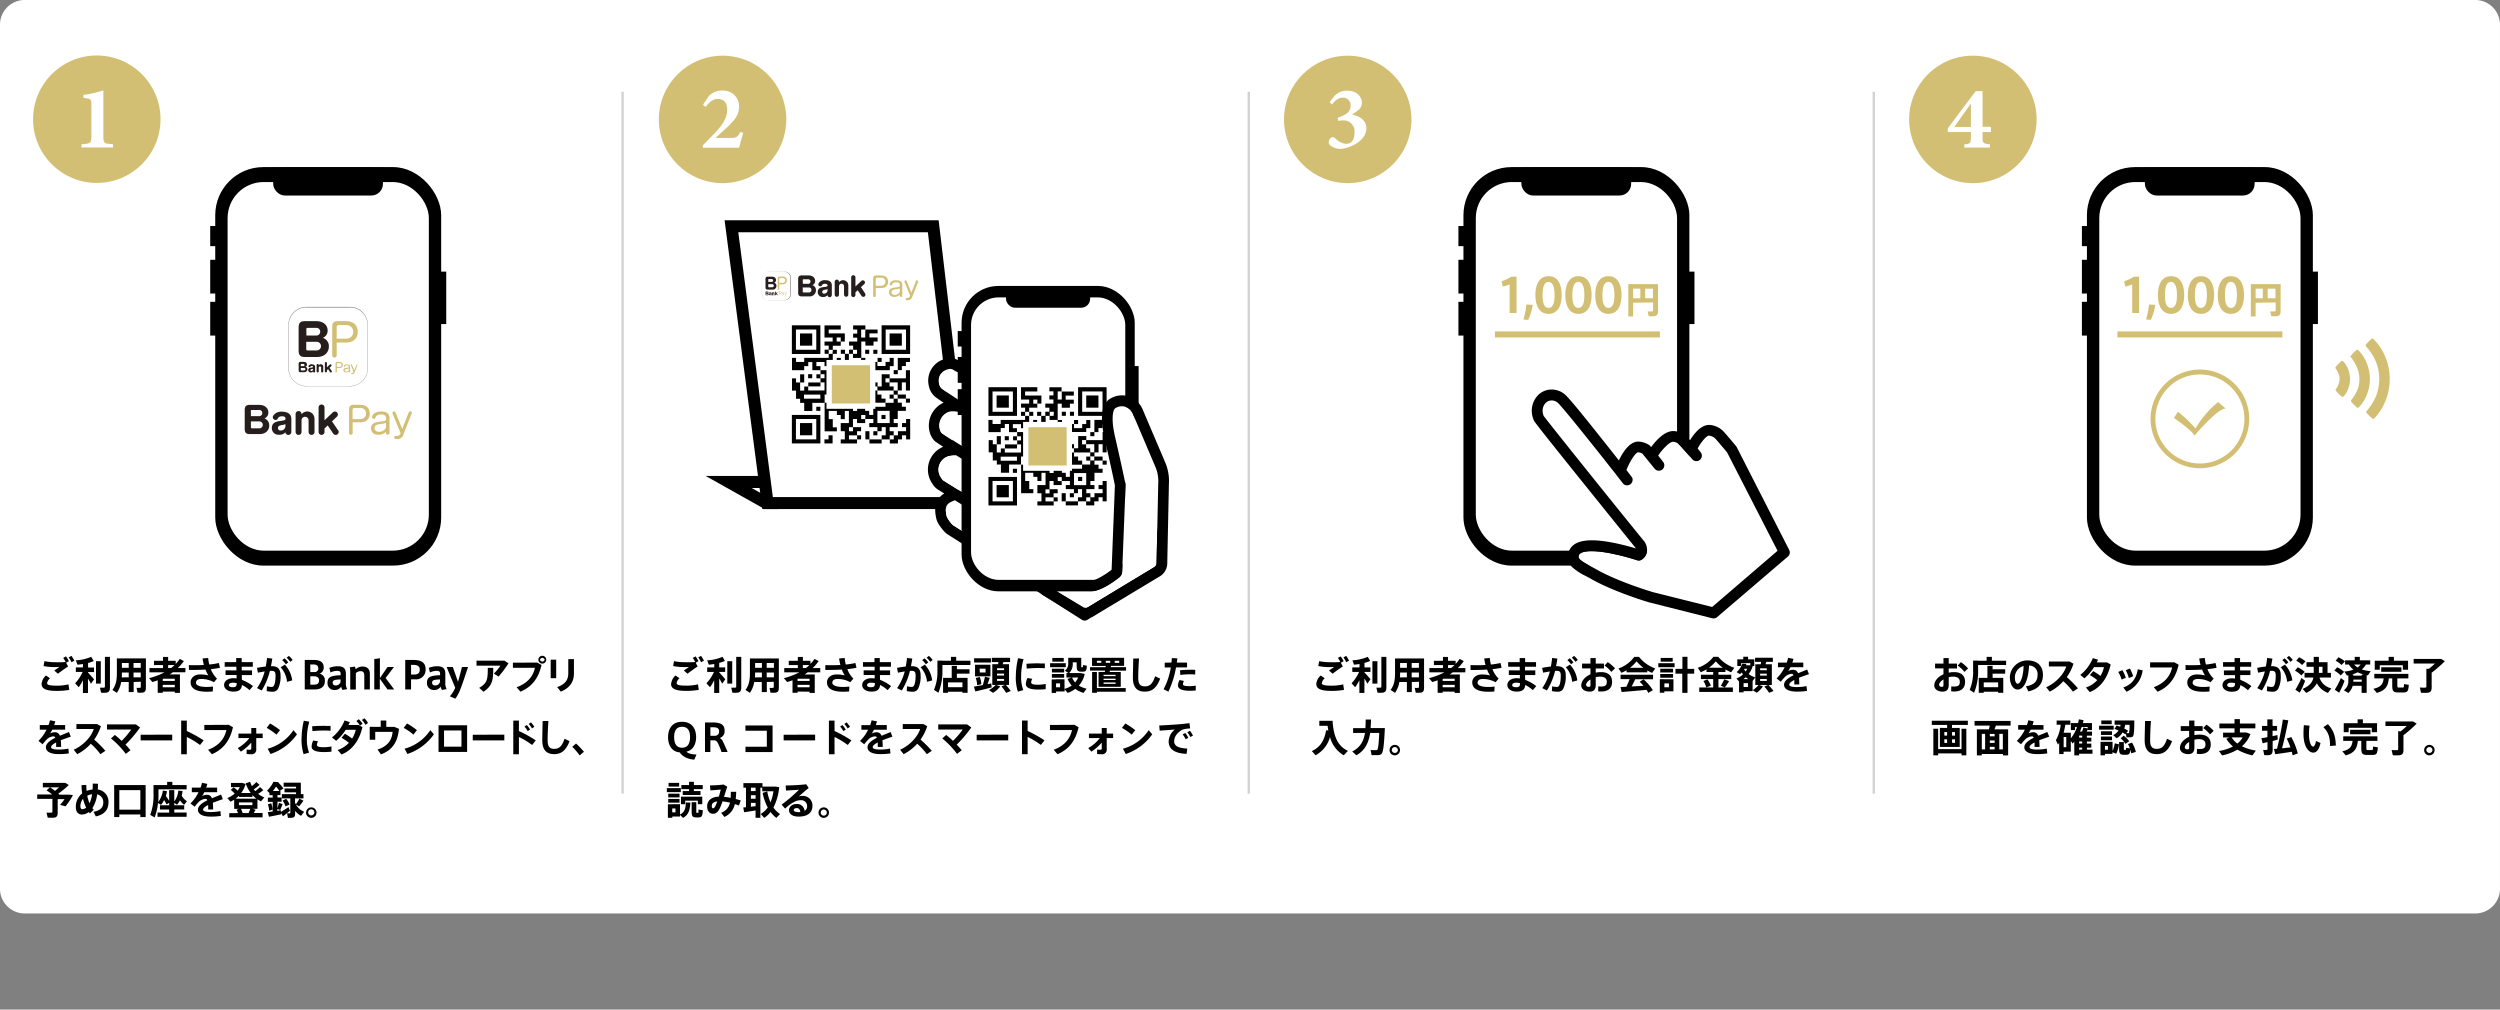 <svg id="レイヤー_1" data-name="レイヤー 1" xmlns="http://www.w3.org/2000/svg" viewBox="0 0 1040.01 420"><rect x="0" y="0" width="1040.01" height="420" fill="#808080" stroke="none"/><defs><style>.cls-2{fill:#fff}.cls-3{fill:#d2bf73}.cls-4{fill:#251e1c}.cls-5{fill:#d3d3d3}</style></defs><path class="cls-2" d="M10 0h1020a10.29 10.29 0 0110 10.55v358.89a10.29 10.29 0 01-10 10.56H10a10.29 10.29 0 01-10-10.56V10.55A10.29 10.29 0 0110 0z"/><circle class="cls-3" cx="40.27" cy="49.59" r="26.51"/><path class="cls-2" d="M33.89 61.35V60c3.86-.19 4.12-.6 4.12-3.29V43.13c0-1.91-.68-2.06-2.21-2.25l-1.12-.19v-1.23A42.27 42.27 0 0043 37.59v19.09c0 2.77.22 3.1 4 3.29v1.38z"/><circle class="cls-3" cx="300.59" cy="49.68" r="26.51"/><path class="cls-2" d="M309.18 55.27c-.6 2-1.31 4.6-1.69 6.18h-15.12v-1c2-2 4.16-4.16 6.07-6.29 2.8-3.15 4.08-5.69 4.08-8.61 0-2.66-1.31-4.38-3.86-4.38-2.24 0-3.85 1.57-5.09 3.33l-1.12-.93 2.39-3.57a7.4 7.4 0 015.73-2.32 6.54 6.54 0 016.88 6.18 4.17 4.17 0 010 .5c0 2.92-1.13 5-4.94 8.57-1.46 1.35-3.56 3.29-4.91 4.45h6.29c2.32 0 2.77-.15 4.16-2.5z"/><circle class="cls-3" cx="560.66" cy="49.68" r="26.51"/><path class="cls-2" d="M553.16 42.51l1.84-2.43a7 7 0 015.43-2.36c3.93 0 6.13 2.43 6.13 5.2a3.74 3.74 0 01-1.27 2.7 19.73 19.73 0 01-2.88 2c3.85.78 6 2.88 6 5.69 0 6-8.23 8.61-10.63 8.61a6.77 6.77 0 01-4.15-1.24 1.89 1.89 0 01-.9-1.53 2.5 2.5 0 011-1.84 1.18 1.18 0 011.53.08c.83.75 2.62 2.43 4.87 2.43 1.91 0 3.37-1.39 3.37-4.87a4.55 4.55 0 00-4.21-4.86h-.52a7.93 7.93 0 00-2.06.22l-.26-1.31c3.44-1.16 5.39-2.4 5.39-4.94a3.12 3.12 0 00-2.78-3.43h-.4c-1.91 0-3.19 1.08-4.53 2.84z"/><circle class="cls-3" cx="820.73" cy="49.68" r="26.51"/><path class="cls-2" d="M824.75 54.93v2.28c0 2.25.18 2.59 3.06 2.81v1.39h-10.64v-1.33c2.62-.22 2.73-.71 2.73-3v-2.15h-9.62V53.4c4-5.39 8.46-11.42 11.64-15.5h2.83v14.86h3.48v2.17zm-4.85-11.85c-1.79 2.51-4.38 6.06-6.88 9.73h6.88zM321.41 209.26h-2.67l-15.62-8.76h18.29v8.76z"/><path d="M323.91 211.77h-5.83L293.56 198h30.35zM312.68 203l6.23 3.5V203z"/><path class="cls-2" d="M401.83 209.26h-82.51L304.28 94.11h83.98l13.57 115.15z"/><path d="M404.64 211.77h-87.52L301.43 91.62h89.05zm-83.13-5H399L386 96.62h-78.87z"/><path class="cls-2" d="M328.87 122.21a2.71 2.71 0 01-2.7 2.7h-6.51a2.72 2.72 0 01-2.66-2.7v-6.51a2.7 2.7 0 012.7-2.69h6.51a2.7 2.7 0 012.7 2.69v6.51"/><path class="cls-4" d="M352.9 118.7a2.15 2.15 0 00-3.88-1.27v-.22a.89.89 0 10-1.78 0v5.37a.89.89 0 001.78 0v-3.5a1.05 1.05 0 012.1 0v3.48a.89.89 0 001.78 0v-3.91M359.9 122.08l-1.76-2.61 1.45-1.35a.89.89 0 00-1.21-1.3l-2.51 2.36v-3.7a.89.89 0 10-1.77-.19v7.34a.89.89 0 001.76.24.13.13 0 000-.06.54.54 0 000-.18v-1l.95-.89 1.6 2.37a.92.92 0 001.24.24.9.9 0 00.24-1.24"/><path class="cls-3" d="M366.55 114.57h-1.87c-1.05 0-1.45.35-1.45 1.45V123a.55.55 0 00.51.58.54.54 0 00.57-.49.09.09 0 000-.07v-3.19h2.24c2.59 0 2.89-1.86 2.89-2.61s-.21-2.6-2.89-2.6m-.11 4.26h-2.13v-2.75c0-.26.06-.6.6-.6h1.53a1.68 1.68 0 110 3.33z"/><path class="cls-4" d="M337.93 118.63a1.86 1.86 0 001.17-1.79c0-1.23-1-2.27-2.77-2.27h-2.77c-1 0-1.52.38-1.52 1.52v5.69c0 1.12.48 1.52 1.52 1.52h3a2.6 2.6 0 002.87-2.29v-.25a2.13 2.13 0 00-1.48-2.14m-4-2.08a.33.33 0 01.27-.36h2.07a.93.93 0 01.89 1 1 1 0 01-.81.89H334zm2.53 5.14h-2.18a.34.34 0 01-.36-.27v-1.82h2.54a1 1 0 011.08.91v.09a1 1 0 01-.9 1.08h-.18zM343.32 116.57a2.91 2.91 0 00-2.77 1.29.81.81 0 101.39.85c.26-.48.6-.65 1.33-.65s1 .34 1 .66c0 .49-.28.54-1.48.69s-2.6.37-2.6 2.06a2 2 0 001.8 2.07h.38a2.3 2.3 0 001.89-.75.89.89 0 001.78-.1v-4c0-2.07-2.12-2.13-2.74-2.13m.95 4.26a1.36 1.36 0 01-1.38 1.34.71.71 0 01-.8-.61v-.12c0-.66.54-.79 1.22-.92a3.45 3.45 0 001-.27z"/><path class="cls-3" d="M372.8 116.57a3.08 3.08 0 00-2.13.66 1.78 1.78 0 00-.52.91v.07m0 .05a.51.51 0 00.51.51.5.5 0 00.46-.31l.08-.25c.06-.15.36-.78 1.6-.78 1.46 0 1.54.78 1.54 1.15 0 .77-.15.79-1.92 1-1 .14-2.59.34-2.59 2a1.92 1.92 0 001.92 1.92h.27a3 3 0 001.67-.43 1.9 1.9 0 00.6-.53v.46a.56.56 0 00.53.54.53.53 0 00.53-.53v-4.31c0-.58 0-2.11-2.56-2.11m-.57 6.1c-1.12 0-1.36-.71-1.36-1.09 0-1 1.14-1.17 2-1.28a3.52 3.52 0 001.46-.35v1.11c0 .88-1 1.6-2.1 1.6zM381.69 116.61a.47.47 0 00-.62.27s-1.2 3-1.93 4.92l-2-4.93a.48.48 0 00-.89.34l2.4 5.86a1.48 1.48 0 01-.52.74 2.1 2.1 0 01-.86.1.5.5 0 00-.5.5.52.52 0 00.5.5 2.57 2.57 0 001.31-.23 2.63 2.63 0 001-1.4c.52-1.35 2.34-6 2.36-6a.49.49 0 00-.27-.62M325.58 115.08h-1.17c-.65 0-.89.22-.89.9v4.29a.33.33 0 00.35.31.33.33 0 00.31-.31v-2h1.39a1.58 1.58 0 001.78-1.34 1.31 1.31 0 000-.28c0-.4-.13-1.61-1.79-1.61m-.07 2.64h-1.32v-1.65c0-.15 0-.36.37-.36h.95c.86 0 1.19.53 1.19 1a1 1 0 01-1 1 .74.74 0 01-.21 0z"/><path class="cls-4" d="M322.11 117.6a1.14 1.14 0 00.72-1.1c0-.77-.59-1.41-1.72-1.41h-1.71c-.64 0-.94.24-.94.94v3.52c0 .7.3.94.94.94h1.84a1.6 1.6 0 001.77-1.41v-.16a1.35 1.35 0 00-.91-1.32m-2.49-1.29a.17.17 0 01.12-.22h1.32a.58.58 0 010 1.16h-1.46zm1.57 3.19h-1.35a.21.21 0 01-.22-.17v-1.12h1.57a.65.65 0 01.73.56.66.66 0 01-.57.73zM322.18 122a.38.38 0 00-.38-.38.34.34 0 00-.31.16.16.16 0 00-.32 0v1a.16.16 0 10.32 0v-.61a.18.18 0 01.19-.17.19.19 0 01.17.17v.62a.16.16 0 00.32 0v-.67M323.43 122.58l-.32-.46.26-.25a.16.16 0 000-.22.15.15 0 00-.21 0l-.4.43v-.66a.17.17 0 00-.18-.15.17.17 0 00-.14.15v1.27a.16.16 0 00.18.14.14.14 0 00.14-.14v-.18l.17-.16.29.44a.18.18 0 00.22 0 .17.17 0 00.07-.13.14.14 0 000-.09"/><path class="cls-3" d="M324.61 121.21h-.33c-.19 0-.26.06-.26.26v1.24a.11.11 0 00.1.1.11.11 0 00.09-.1v-.5h.4a.48.48 0 00.52-.4v-.07c0-.13 0-.46-.52-.46m0 .76h-.38v-.49a.09.09 0 01.1-.1h.28a.28.28 0 01.33.22.28.28 0 01-.22.33h-.11z"/><path class="cls-4" d="M319.51 122a.35.35 0 00.21-.32c0-.22-.18-.4-.5-.4h-.47c-.17 0-.27.07-.27.27v1c0 .2.09.27.27.27h.54a.46.46 0 00.51-.4.38.38 0 00-.26-.38m-.66-.43h.37a.17.17 0 01.13.2.21.21 0 01-.13.13h-.5zm.4 1h-.53v-.33h.46a.18.18 0 01.19.17.2.2 0 01-.19.19zM320.47 121.58a.53.53 0 00-.49.23.11.11 0 000 .08.14.14 0 00.14.14.16.16 0 00.13-.06.2.2 0 01.23-.12c.13 0 .18.06.18.12s-.05.1-.26.12-.47.07-.47.37a.38.38 0 00.34.37h.05a.41.41 0 00.34-.14.18.18 0 00.16.15.16.16 0 00.16-.16V122c0-.37-.38-.38-.49-.38m.17.76a.24.24 0 01-.25.23.12.12 0 01-.14-.1.4.4 0 01.22-.16h.18z"/><path class="cls-3" d="M325.75 121.59a.48.48 0 00-.38.11.27.27 0 00-.1.17.11.11 0 00.1.09.09.09 0 00.08-.06.29.29 0 01.28-.14c.22 0 .28.14.28.21s0 .14-.35.17-.46.06-.46.36a.34.34 0 00.34.34.61.61 0 00.3-.08.52.52 0 00.11-.1v.09a.09.09 0 00.09.09.1.1 0 00.07-.09V122c0-.11 0-.38-.46-.38m-.1 1.09c-.2 0-.24-.13-.24-.2s.2-.2.35-.22a.65.65 0 00.36-.07v.21c0 .14-.17.27-.37.27zM327.31 121.59a.07.07 0 00-.1 0s-.21.53-.34.88l-.36-.88a.1.1 0 00-.09-.07.06.06 0 00-.06.06l.43 1a.2.2 0 01-.09.13.38.38 0 01-.15 0 .09.09 0 100 .18.45.45 0 00.23 0 .4.4 0 00.18-.24c.09-.24.42-1.07.42-1.07a.08.08 0 000-.11"/><path class="cls-4" d="M326.17 124.91h-6.51a2.73 2.73 0 01-2.66-2.7v-6.51a2.72 2.72 0 012.72-2.72h6.53a2.72 2.72 0 012.75 2.72v6.51a2.72 2.72 0 01-2.72 2.72zM319.66 113a2.68 2.68 0 00-2.68 2.68v6.53a2.68 2.68 0 002.68 2.68h6.51a2.68 2.68 0 002.68-2.68v-6.51a2.68 2.68 0 00-2.68-2.68z"/><path d="M329.42 141.26v6h11.86v-11.93h-11.86zm10.16 0v4.24h-8.47v-8.42h8.47z"/><path d="M343 137.87v2.55h3.39v1.66H343v1.69h1.75v1.7h-1.7v1.71h1.7v1.7h-10.2v1.69h-3.39v-1.69h-1.69V154h5.08v-1.69h1.69v-1.7h1.7V154h3.39v1.7h-1.7v1.69h1.7v1.73h-5.09v1.69h-1.69v1.69h-1.7v-3.38h1.7v-3.39h-1.7v3.39h-1.69v-1.7h-1.69v5.08h1.69v3.39h1.69v1.7h1.7v3.39h3.39v-3.39h5.11v11.86h5.09v-1.69h-1.7v-3.41h-1.69v-3.39h3.39v1.69h1.61v1.7h1.69v-3.39h1.7V176h-3.39v3.39h1.69v3.39h-1.69v1.69h6.78v-1.69h1.69v-1.7h-1.69v-1.7h1.69v-1.69h-3.39v-3.39h1.7v1.7h3.39v-1.7h3.39v1.7h-1.7v1.7H365v1.69h-1.69v1.7H365v-1.7h1.78v-1.69h1.69v3.39h-1.69v1.69h-5.09v-3.39H360v3.39h1.69v1.69h5.09v-1.68h3.39v1.69h3.38v-1.69h1.7v-1.7h1.69v1.69h1.7v-8.48h-1.7v1.7h-1.69v1.7h1.69v1.69h-3.39v1.7h-1.77v-1.7h-1.69v-1.69h3.38V176h-1.69v-1.7h1.69v-3.39h3.39v-1.71h-1.69v-1.69h-1.7v-1.7h3.39v1.7h1.7v-1.7h-1.7v-1.69h-3.39v-1.7h1.7v-3.34h1.69v3.38h1.7V154h-1.7v3.39h-6.77v-1.69h-3.31v5.08h-1.7v-1.69h-3.39v-1.7h1.7V154h6.78v-1.7h1.61v-3.42h-1.69v1.69h-1.7v1.7H365v-1.7h1.78v-1.69h-1.7v1.69H360v-1.69h-1.7v-6.8h1.7v1.69h3.39v-1.69h1.69v-1.69h-3.39v-1.7h3.39v-1.61H360v-1.7h-5.09v1.7h1.7v1.69h-1.7v1.7h1.7v1.61h-3.39v1.69h1.69v1.7h-1.69v1.71h-1.7v-1.69h-1.74v1.69h1.69v3.39h-1.69v-1.69h-1.69v3.39h-1.7V154h1.7v3.39h1.69V154h1.69v5.12h-1.69v5.08h-3.39v-1.7h1.7v-3.38h-1.7v-1.7h-1.69V154h-3.39v-1.7h-1.7v-1.7H343v1.7h1.75v-1.7h1.69v-3.39h1.7v-1.69h-1.7v-1.7h3.31v-1.74h1.69v-3.39h-6.69v-1.61h5v-1.7H343v2.54zm16.95.85v1.7h-1.7v-3.34H360zm-10.2 2.54v.82h-1.69v-1.69h1.69zm-3.39 5.09v.86h-1.61v-1.69h1.69v.83zm10.17 0v.86h-1.7v1.7h3.39v1.69h1.7v3.4h-1.7v-3.4h-1.69v1.7h-1.7v1.7h1.7v1.7h-1.7v1.69h1.7v3.39h1.69v-5.08h3.39v1.69H360v3.39h1.69v1.69h1.7v-1.69H365v1.69h6.75v-1.69h-1.69v-1.69h-1.7v-1.7h1.7v1.7h3.38v3.38h-1.69v1.7h1.69v1.69h-1.69v1.7h-3.39v1.66h-5.08v3.39h-1.7v-1.69h-1.69v-1.7h-1.7v-1.69h-1.69v-1.7h-1.7v1.7h-1.69v1.69h-1.7v-3.39h-1.66v-1.69h1.69v-3.39h1.7v-1.66h1.69v-1.7h-1.69v-10.18h1.69v-1.69h1.7v.83zm6.78 6.77v.88h-1.7v-1.69h1.7zM343 156.51v.85h-1.69v-1.69H343zm0 4.24v1.69h-6.78v-1.69h5.09v-1.67H343zm-1.72 4.25v.84h-6.81v-1.69h6.78v.85zm5.08 0v.84h1.7v3.38h-1.7v-3.39h-1.61v1.7h-1.7v-3.39h3.39v.86zm10.2 5.09v.85h-1.7v-1.71h1.7zm13.56 3.39V176H365v-5.08h5.09v2.54zm-10.17 0v.85h-1.7v-1.7H360v.85zm-5.09 5.08v.85h-1.69v-1.69h1.69zm1.7 3.39v.85h-3.39v-1.71h3.39zm15.25 0v.85h-1.69v-1.71h1.69z"/><path d="M366.75 141.26v6h11.86v-11.93h-11.86zm10.16 0v4.24h-8.47v-8.42h8.47zM359.92 146.34v.85h1.69v-1.69h-1.69v.84zM363.31 146.34v.85H365v-1.69h-1.69v.84zM373.48 151.43v2.54h-1.7v1.69h1.7v-1.69h1.69v-1.69h1.69v-1.7h1.7v-1.69h-5.08v2.54zM336.19 156.51v.85h1.7v-1.7h-1.7v.85zM339.58 170.07v.85h1.7v-1.7h-1.7v.85zM329.42 178.54v5.93h11.86v-11.86h-11.86v5.93zm10.16 0v4.24h-8.47v-8.47h8.47zM344.67 181.93v.85h-1.7v1.69H346.36V181.08h-1.69v.85zM332.8 141.26v2.54h5.09v-5.08h-5.09v2.54zM354.83 161.59v.85h-1.69v1.7h-1.7v1.69H354.83V162.44h1.7v-1.69h-1.7v.84zM363.31 163.29v.85H359.92v1.69h1.69v1.7h-1.69v1.69h1.69v-1.69h6.78v-1.7h-1.69v-1.69H365v-1.7h-1.69v.85zM356.53 164.99v.84h1.69v-1.69h-1.69v.85zM370.08 164.99v.84h1.7v-1.69h-1.7v.85zM366.7 173.46v.85h1.69v-1.7h-1.69v.85z"/><path d="M370.08 141.26v2.54h5.09v-5.08h-5.09v2.54zM332.8 178.54v2.54h5.09V176h-5.09v2.54z"/><path class="cls-2" d="M343.82 149.73h20.34v20.34h-20.34z"/><path class="cls-3" d="M346.03 151.94h15.91v15.91h-15.91z"/><path d="M386.4 160.54a9.33 9.33 0 01.77-6.46 8.86 8.86 0 01.8-1.28.44.44 0 01.08-.11 9.28 9.28 0 015.23-3.42 7.34 7.34 0 014.47.17c.41.13 70.33 37.49 76.17 47s10.36 38.72 10.36 38.72a2.21 2.21 0 01-.95 2.33l-30.86 20.31a2.25 2.25 0 01-1.28.37 2.42 2.42 0 01-1.14-.35l-56.16-35.73c-.82-.51-3.78-3.9-4.32-6.11-.8-3.31-1.28-7.9 3.23-10.69l-2.6-1.63a6.76 6.76 0 01-2.21-2.27 10.25 10.25 0 012.25-14.33 9.71 9.71 0 012.13-1.2c-2.11-1.37-3.28-2.15-3.49-2.36a8.13 8.13 0 01-2.14-3.82 10.47 10.47 0 015.79-12.16c-1.61-1.07-3-2.06-3.56-2.49a8 8 0 01-2.57-4.49zm4.33-1a3.58 3.58 0 001.09 2.11c.88.73 6.69 4.56 8.62 5.76 2.58 1.42 20 11.86 30.48 18.19a2.23 2.23 0 01-1.62 4.07 2.32 2.32 0 01-.72-.27l-13.17-7.86-17.13-10.22a9.46 9.46 0 00-2.86-.08 6 6 0 00-4.44 7.23v.16a3.67 3.67 0 00.88 1.66c1.57 1.16 17.74 11.3 27.76 17.54a2.27 2.27 0 01.94 2.78 2.22 2.22 0 01-2.9 1.2l-.21-.09-.12-.07-9-5.62-10.61-6.61c-.88.06-2.44.24-2.86.34a5.8 5.8 0 00-4.26 7 5.55 5.55 0 001 2.11c.06.09.12.18.17.27a2.27 2.27 0 00.75.79l7 4.37c.42.21.87.47 1.38.79l17.29 10.89a2.23 2.23 0 01.72 3.06v.06a2.3 2.3 0 01-3.11.6l-18.5-11.58a9 9 0 00-1.41.57c-2.08 1-3 2.2-2 6.25a13.53 13.53 0 002.49 3.47l54.84 34.89 28.38-18.68-5.87-26.89a19.79 19.79 0 00-9-12.72c-18.53-11.22-66.18-40.07-68.46-41.34a2.82 2.82 0 00-1.9 0 4.84 4.84 0 00-2.74 1.79 4.94 4.94 0 00-.83 4.06z"/><path d="M398.44 160.33h3.52v10.77h-3.52z"/><rect x="89.54" y="69.51" width="93.99" height="165.78" rx="20"/><path d="M87.45 94.03h4.59v8.37h-4.59zM87.45 108.07h4.59v14.04h-4.59zM87.45 125.56h4.59v14.04h-4.59zM181.05 113h4.59v21.81h-4.59z"/><rect class="cls-2" x="94.68" y="75.73" width="83.72" height="153.34" rx="15"/><rect x="113.65" y="69.72" width="45.65" height="11.61" rx="4.81"/><path d="M113.65 69.72h45.65v6.21h-45.65z"/><path class="cls-4" d="M130.82 174.15a3 3 0 00-5.4-1.77v-.25a1.22 1.22 0 00-1.32-1.13 1.26 1.26 0 00-1.13 1.13v7.47a1.24 1.24 0 002.47.22.81.81 0 000-.22v-4.86a1.47 1.47 0 012.93 0v4.85a1.24 1.24 0 002.47.22.81.81 0 000-.22v-5.44M140.56 178.89l-2.45-3.62 2-1.88a1.24 1.24 0 10-1.59-1.91l-.1.1-3.42 3.25v-5.19a1.24 1.24 0 10-2.47-.23v10.18a1.24 1.24 0 002.47.22.81.81 0 000-.22v-1.38l1.32-1.23 2.23 3.29a1.25 1.25 0 002.2-1.19.66.66 0 00-.12-.17"/><path class="cls-3" d="M149.82 168.4h-2.61c-1.45 0-2 .5-2 2v9.68a.76.76 0 00.7.8.77.77 0 00.8-.71v-4.5h3.11c3.61 0 4-2.6 4-3.64 0-.88-.29-3.62-4-3.62m-.15 5.94h-3v-3.8c0-.35.08-.83.83-.83h2.14a2.33 2.33 0 012.63 2v.33c0 1.1-.68 2.32-2.65 2.32z"/><path class="cls-4" d="M110 174.08a2.57 2.57 0 001.63-2.49c0-1.72-1.33-3.16-3.86-3.16h-3.85c-1.43 0-2.12.54-2.12 2.12v7.91c0 1.57.67 2.12 2.12 2.12H108c2.62 0 4-1.67 4-3.54a3 3 0 00-2.06-3m-5.59-3a.44.44 0 01.38-.49h2.89a1.3 1.3 0 01.4 2.57h-3.62zm3.53 7.16h-3a.45.45 0 01-.5-.38v-2.53h3.53a1.46 1.46 0 011.42 1.5 1.48 1.48 0 01-1.3 1.41zM117.49 171.21c-2 0-3.16.68-3.86 1.8a1.13 1.13 0 00.43 1.55 1.12 1.12 0 001.5-.36v-.12c.37-.65.84-.9 1.86-.9s1.36.48 1.36.93c0 .67-.39.74-2.06 1-1.46.21-3.62.51-3.62 2.86a2.72 2.72 0 002.52 2.89h.48a3.28 3.28 0 002.63-1 1.24 1.24 0 002.47-.15v-5.43c0-2.88-3-3-3.8-3m1.35 5.91a1.9 1.9 0 01-1.9 1.9h-.1a1 1 0 01-1.11-.88v-.12c0-.92.75-1.1 1.7-1.28a5.1 5.1 0 001.39-.37z"/><path class="cls-3" d="M158.52 171.21a4.37 4.37 0 00-3 .91 2.44 2.44 0 00-.73 1.27v.16a.71.71 0 00.71.71.7.7 0 00.65-.42l.12-.34c.07-.22.49-1.09 2.22-1.09 2 0 2.14 1.09 2.14 1.61 0 1.07-.2 1.09-2.68 1.42-1.41.18-3.6.47-3.6 2.78 0 1.4 1 2.64 3.05 2.64a4.23 4.23 0 002.33-.6 2.68 2.68 0 00.83-.74v.56a.74.74 0 001.48 0v-6c0-.81 0-2.93-3.57-2.93m-.79 8.49c-1.56 0-1.88-1-1.88-1.53 0-1.42 1.57-1.61 2.78-1.77a4.61 4.61 0 002-.49v1.61c0 1.17-1.38 2.18-2.93 2.18zM170.88 171.21a.67.67 0 00-.86.38s-1.66 4.23-2.68 6.85l-2.81-6.86a.66.66 0 00-.85-.38.64.64 0 00-.37.84l3.34 8.16a2 2 0 01-.73 1 2.83 2.83 0 01-1.19.14.65.65 0 00-.74.55.67.67 0 00.58.75h.2a2.82 2.82 0 003.23-2.32c.71-1.87 3.25-8.32 3.28-8.39a.67.67 0 00-.38-.86"/><path class="cls-2" d="M153 153.21a7.51 7.51 0 01-7.45 7.47h-18a7.47 7.47 0 01-7.45-7.47v-18a7.47 7.47 0 017.45-7.43h18a7.47 7.47 0 017.45 7.43v18"/><path class="cls-3" d="M143.88 133.58h-3.22c-1.78 0-2.46.6-2.46 2.47v11.85a.94.94 0 001 .86.92.92 0 00.86-.86v-5.4h3.83c4.42 0 4.94-3.18 4.94-4.46 0-1.09-.36-4.45-4.94-4.45m-.19 7.31h-3.64v-4.69c0-.44.1-1 1-1h2.62c2.37 0 3.27 1.47 3.27 2.84s-.86 2.85-3.28 2.85z"/><path class="cls-4" d="M134.3 140.54a3.16 3.16 0 002-3.06c0-2.11-1.63-3.88-4.74-3.88h-4.73c-1.76 0-2.6.65-2.6 2.6v9.7c0 1.93.82 2.61 2.6 2.61h5.07c3.23 0 4.91-2.06 4.91-4.34a3.65 3.65 0 00-2.51-3.63m-6.86-3.54a.53.53 0 01.46-.61h3.57a1.6 1.6 0 11.29 3.19h-4.29zm4.33 8.79H128a.54.54 0 01-.6-.46.29.29 0 010-.13v-3h4.35a1.79 1.79 0 010 3.58zM134.5 152.58a1.06 1.06 0 00-1.91-.63v-.09a.44.44 0 10-.88 0v2.64a.44.44 0 00.44.44.44.44 0 00.44-.44v-1.69a.51.51 0 01.64-.36.5.5 0 01.36.36v1.71a.44.44 0 00.44.44.46.46 0 00.44-.44v-1.94M137.94 154.28l-.86-1.28.71-.68a.44.44 0 000-.62.43.43 0 00-.61 0l-1.18 1.11V151a.43.43 0 00-.46-.4.45.45 0 00-.4.39v3.52a.46.46 0 00.49.4.45.45 0 00.39-.4V154l.47-.44.79 1.2a.47.47 0 00.61.12.44.44 0 00.19-.36.43.43 0 00-.07-.25"/><path class="cls-3" d="M141.22 150.54h-.93c-.51 0-.71.18-.71.72v3.43a.27.27 0 10.54 0v-1.61h1.1a1.24 1.24 0 001.41-1 .89.89 0 000-.23c0-.37-.1-1.29-1.42-1.29m-.07 2.1h-1v-1.34c0-.12 0-.29.29-.29h.74a.82.82 0 01.22 1.63h-.25z"/><path class="cls-4" d="M127.13 152.54a.91.91 0 00.58-.88c0-.61-.49-1.12-1.37-1.12H125c-.49 0-.75.19-.75.76v2.78c0 .56.24.75.75.75h1.47a1.27 1.27 0 001.41-1.11v-.13a1.05 1.05 0 00-.73-1m-2-1a.17.17 0 01.13-.18h1a.46.46 0 01.41.5.49.49 0 01-.41.41h-1.17zm1.25 2.53h-1.08a.16.16 0 01-.18-.14v-.89h1.25a.52.52 0 01.64.34.53.53 0 01-.35.65.71.71 0 01-.29 0zM129.75 151.53a1.43 1.43 0 00-1.36.63.4.4 0 00.68.43.65.65 0 01.66-.32c.36 0 .49.17.49.33s-.14.26-.72.34-1.28.18-1.28 1a1 1 0 00.93 1h.14a1.13 1.13 0 00.93-.37.45.45 0 00.43.39.44.44 0 00.44-.44v-1.92c0-1-1-1-1.35-1m.49 2.1a.69.69 0 01-.7.63.35.35 0 01-.39-.29V154c0-.32.26-.39.6-.45a2.72 2.72 0 00.49-.13z"/><path class="cls-3" d="M144.29 151.53a1.57 1.57 0 00-1 .32 1 1 0 00-.25.46v.05a.25.25 0 00.19.3.26.26 0 00.3-.2.21.21 0 010-.11.81.81 0 01.79-.39c.62 0 .75.39.75.57 0 .37-.07.39-.94.49-.49.06-1.28.16-1.28 1a1 1 0 001 .94h.15a1.57 1.57 0 00.82-.21 1 1 0 00.3-.27v.23a.28.28 0 00.26.27h.09a.27.27 0 00.18-.25v-2.11c0-.29 0-1-1.27-1m-.28 3c-.55 0-.67-.35-.67-.54 0-.49.56-.57 1-.62a1.73 1.73 0 00.71-.18v.58c0 .39-.47.74-1 .74zM148.67 151.55a.22.22 0 00-.3.12s-.59 1.47-1 2.43l-1-2.43a.24.24 0 00-.3-.14.24.24 0 00-.15.24v.06l1.18 2.89a.78.78 0 01-.26.36 1 1 0 01-.42.06.24.24 0 00-.29.18.25.25 0 00.19.3h.1a1 1 0 001.14-.8c.25-.67 1.15-3 1.16-3a.24.24 0 00-.13-.3"/><path class="cls-4" d="M145.51 160.7h-18a7.52 7.52 0 01-7.49-7.51v-18a7.52 7.52 0 017.51-7.5h18a7.5 7.5 0 017.47 7.5v18a7.52 7.52 0 01-7.52 7.51zm-18-32.87a7.41 7.41 0 00-7.4 7.39v18a7.4 7.4 0 007.4 7.4h18a7.4 7.4 0 007.41-7.39v-18a7.39 7.39 0 00-7.39-7.39h-18z"/><rect x="608.8" y="69.51" width="93.99" height="165.78" rx="20"/><path d="M606.71 94.03h4.59v8.37h-4.59zM606.71 108.07h4.59v14.04h-4.59zM606.71 125.56h4.59v14.04h-4.59zM700.31 113h4.59v21.81h-4.59z"/><rect class="cls-2" x="613.94" y="75.73" width="83.72" height="153.34" rx="15"/><rect x="632.91" y="69.72" width="45.65" height="11.61" rx="4.81"/><path d="M632.91 69.72h45.65v6.21h-45.65z"/><path class="cls-2" d="M664.09 236.85l-2.27-1.24c-5-2.65-5.53-3.44-4.94-4.77S661 228.59 669 230a97.19 97.19 0 0112 3.05 2.28 2.28 0 001.89-.2 4.91 4.91 0 002.24-3.29 6 6 0 00-1.59-4.92c-12-14.72-39.47-49-41.34-51.59a5.43 5.43 0 01-.46-2.45 4.79 4.79 0 011.1-2.79 3.27 3.27 0 01.47-.44 3.48 3.48 0 012.63-.76 3.91 3.91 0 012 .86c1.92 1.56 17.59 21.32 24.25 29.8a.44.44 0 00.08.11l2.83 3.66a2.26 2.26 0 003.19.38 2.23 2.23 0 00.81-1.27 2 2 0 00-.5-2l-.13-.17c-.22-.3-.51-.67-.87-1.14l-1-1.32c1.64-4.12 4-7.46 4.91-7.35a4.65 4.65 0 011.7.51l5.09 6.25a2.26 2.26 0 003.6-2.74l-1.3-1.66c-.23-.3-.52-.67-.79-1 1.39-2.18 4.74-5.92 6.31-5.75a4.6 4.6 0 011.84.61c.72.64 3.68 3.94 6.11 6.74a2.27 2.27 0 003.48-2.9l-1.33-1.67c1.63-2.94 3.82-5.44 4.77-5.33a4.57 4.57 0 012.57 1.21c.46.48 2.8 3.23 4.91 5.75l21 40.94-27.22 23.26-24.61-6.16c-.83-.15-14.58-4.23-23.55-9.38z"/><path d="M654 235.9a23.85 23.85 0 005.66 3.71c.71.38 1.45.77 2.17 1.18 9.68 5.52 24 9.74 24.58 9.91h.09l25.81 6.51a2.26 2.26 0 002-.48l29.46-25.19a2.27 2.27 0 00.55-2.75L722.48 186a2.75 2.75 0 00-.17-.29l-.12-.15c-4-4.8-5.1-6-5.52-6.39a9 9 0 00-5.13-2.37c-3.61-.4-6.67 3.37-8.5 6.35-1.87-2-2.42-2.45-2.78-2.62a9 9 0 00-3.59-1.18c-2.38-.27-5 1.15-7.8 4.2a29.27 29.27 0 00-2 2.45l-.36-.44a1.93 1.93 0 00-.59-.51 9.25 9.25 0 00-3.85-1.32c-3.87-.43-6.85 4.11-8.61 7.8-1.86-2.36-4.58-5.81-7.51-9.48-13.2-16.66-14.64-17.75-15.2-18.16a8.36 8.36 0 00-4.34-1.79 8 8 0 00-5.91 1.68 9.44 9.44 0 00-1 1 9.21 9.21 0 00-2.27 5.58 9.88 9.88 0 001 4.81c.69 1.43 39.17 49 41.84 52.35a3.09 3.09 0 01.44.63 94 94 0 00-10.59-2.59c-9.68-1.73-15.27-.62-17.08 3.41a5.84 5.84 0 001.16 6.93zm58.26 16.6l-24.61-6.16c-.86-.25-14.61-4.38-23.58-9.49l-2.27-1.24c-5-2.65-5.53-3.44-4.94-4.77S661 228.59 669 230a97.19 97.19 0 0112 3.05 2.28 2.28 0 001.89-.2 4.91 4.91 0 002.24-3.29 6 6 0 00-1.59-4.92c-12-14.72-39.47-49-41.34-51.59a5.43 5.43 0 01-.46-2.45 4.72 4.72 0 011.1-2.79 3.27 3.27 0 01.47-.44 3.48 3.48 0 012.63-.76 3.91 3.91 0 012 .86c1.92 1.56 17.59 21.32 24.25 29.8a.44.44 0 00.08.11l2.83 3.66a2.26 2.26 0 003.19.38 2.23 2.23 0 00.81-1.27 2 2 0 00-.5-2l-.13-.17c-.22-.3-.51-.67-.87-1.14l-1-1.32c1.64-4.12 4-7.46 4.91-7.35a4.65 4.65 0 011.7.51l5.09 6.25a2.26 2.26 0 103.6-2.74l-1.3-1.66c-.23-.3-.52-.67-.79-1 1.39-2.18 4.74-5.92 6.31-5.75a4.6 4.6 0 011.84.61c.72.64 3.68 3.94 6.11 6.74a2.27 2.27 0 003.48-2.9l-1.33-1.67c1.63-2.94 3.82-5.44 4.77-5.33a4.57 4.57 0 012.57 1.21c.46.48 2.8 3.23 4.91 5.75l21 40.94z"/><path class="cls-3" d="M625.17 119.21l-.48-2.22a15.12 15.12 0 004-1.89h2.2v15.11H628v-11.9a15.53 15.53 0 01-2.83.9zM635.75 133.08l-2-.18a30.78 30.78 0 001.21-6.23l2.65.17a22.68 22.68 0 01-1.86 6.24zM649.66 122.78c0 4.13-1.46 7.79-5.45 7.79s-5.48-3.66-5.48-7.81 1.46-7.87 5.48-7.87 5.45 3.64 5.45 7.87zm-7.95 0c0 4.11 1.09 5.3 2.5 5.3s2.49-1.19 2.49-5.32-1.11-5.48-2.49-5.48-2.5 1.27-2.5 5.48zM662.11 122.78c0 4.13-1.46 7.79-5.45 7.79s-5.48-3.66-5.48-7.81 1.46-7.87 5.48-7.87 5.45 3.64 5.45 7.87zm-8 0c0 4.11 1.09 5.3 2.5 5.3s2.49-1.19 2.49-5.32-1.11-5.48-2.49-5.48-2.5 1.27-2.5 5.48zM674.56 122.78c0 4.13-1.46 7.79-5.46 7.79s-5.47-3.66-5.47-7.81 1.46-7.87 5.47-7.87 5.46 3.64 5.46 7.87zm-7.95 0c0 4.11 1.09 5.3 2.49 5.3s2.5-1.19 2.5-5.32-1.11-5.48-2.5-5.48-2.49 1.27-2.49 5.48zM679.38 125.94v5.71h-2v-13.44h12.37v11.24c0 1.24-.38 1.92-1.54 2.09a15.36 15.36 0 01-2.35 0l-.46-2a11.18 11.18 0 001.83 0c.36 0 .46-.19.46-.53v-3.19zm3-1.86v-4h-3v4zm5.25 0v-4h-3.23v4zM621.89 137.85h68.63v2.54h-68.63z"/><rect x="868.17" y="69.51" width="93.99" height="165.78" rx="20"/><path d="M866.08 94.03h4.59v8.37h-4.59zM866.08 108.07h4.59v14.04h-4.59zM866.08 125.56h4.59v14.04h-4.59zM959.68 113h4.59v21.81h-4.59z"/><rect class="cls-2" x="873.31" y="75.73" width="83.72" height="153.34" rx="15"/><rect x="892.28" y="69.72" width="45.65" height="11.61" rx="4.81"/><path d="M892.28 69.72h45.65v6.21h-45.65z"/><path class="cls-3" d="M884.14 119.21l-.48-2.22a14.82 14.82 0 004-1.89h2.2v15.11H887v-11.9a15.83 15.83 0 01-2.86.9zM894.75 133.08l-2-.18a30.78 30.78 0 001.21-6.23l2.65.17a22.68 22.68 0 01-1.86 6.24zM908.63 122.78c0 4.13-1.46 7.79-5.45 7.79s-5.48-3.66-5.48-7.81 1.46-7.87 5.48-7.87 5.45 3.64 5.45 7.87zm-8 0c0 4.11 1.09 5.3 2.5 5.3s2.49-1.19 2.49-5.32-1.11-5.48-2.49-5.48-2.5 1.27-2.5 5.48zM921.08 122.78c0 4.13-1.46 7.79-5.45 7.79s-5.48-3.66-5.48-7.81 1.46-7.87 5.48-7.87 5.45 3.64 5.45 7.87zm-8 0c0 4.11 1.09 5.3 2.5 5.3s2.49-1.19 2.49-5.32-1.11-5.48-2.49-5.48-2.5 1.27-2.5 5.48zM933.53 122.78c0 4.13-1.46 7.79-5.46 7.79s-5.47-3.66-5.47-7.81 1.46-7.87 5.47-7.87 5.46 3.64 5.46 7.87zm-7.95 0c0 4.11 1.09 5.3 2.49 5.3s2.5-1.19 2.5-5.32-1.11-5.48-2.5-5.48-2.49 1.27-2.49 5.48zM938.35 125.94v5.71h-2v-13.44h12.4v11.24c0 1.24-.38 1.92-1.54 2.09a15.36 15.36 0 01-2.35 0l-.46-2a11.18 11.18 0 001.83 0c.35 0 .46-.19.46-.53v-3.19zm3-1.86v-4h-3v4zm5.25 0v-4h-3.23v4zM880.86 137.85h68.63v2.54h-68.63zM915.17 194.78a20.52 20.52 0 1120.52-20.52 20.52 20.52 0 01-20.52 20.52zm0-39a18.52 18.52 0 1018.52 18.52 18.52 18.52 0 00-18.52-18.52z"/><path class="cls-3" d="M904.39 173.92s7.8 5.27 8.49 7.34c0 0 10.09-11.93 13.08-11.24l-3.21-2.76a39.24 39.24 0 00-9.4 11 53.75 53.75 0 00-7.34-7zM971.6 162.21s.14-.25.42-.69a9.52 9.52 0 00.84-1.73 5.87 5.87 0 00-.05-4.38 9.17 9.17 0 00-.87-1.71 7 7 0 01-.43-.68c0-.21.42-.74 1.26-1.61s1.37-1.3 1.57-1.3a.51.51 0 01.4.17 9.13 9.13 0 012.09 3.31 11.39 11.39 0 01.79 4 11.63 11.63 0 01-.71 4 9.15 9.15 0 01-2 3.35.53.53 0 01-.39.18c-.2 0-.74-.42-1.6-1.27s-1.32-1.41-1.32-1.64zM978 166.84a.77.77 0 01.14-.39 19.92 19.92 0 002.58-4.32 12.23 12.23 0 00.4-7.47 12.81 12.81 0 00-.93-2.53c-.36-.71-.72-1.35-1.07-1.92a15 15 0 00-.92-1.33 6.42 6.42 0 01-.38-.53c0-.19.42-.72 1.26-1.58s1.37-1.29 1.57-1.29a.46.46 0 01.38.17 15.26 15.26 0 013.54 5.41 17.44 17.44 0 01.13 12.94 15.55 15.55 0 01-3.44 5.48.53.53 0 01-.37.18q-.3 0-1.59-1.26c-.89-.85-1.3-1.32-1.3-1.56z"/><path class="cls-3" d="M984.33 171.41a.61.61 0 01.15-.37 22.73 22.73 0 004-6.37 19.51 19.51 0 00-.14-14.32 22.6 22.6 0 00-4.09-6.27.67.67 0 01-.15-.38q0-.28 1.26-1.59c.84-.86 1.36-1.29 1.57-1.3a.52.52 0 01.39.17 22.05 22.05 0 015 7.53 24 24 0 01.17 17.94 21.89 21.89 0 01-4.82 7.63.63.63 0 01-.39.17c-.21 0-.74-.42-1.6-1.27s-1.35-1.38-1.35-1.57z"/><path class="cls-5" d="M258.5 38.17h1v292h-1zM519 38.17h1v292h-1zM779 38.17h1v292h-1z"/><path class="cls-2" d="M391.56 155.43a4.84 4.84 0 012.74-1.79 2.82 2.82 0 011.9 0c2.29 1.27 50.4 30.4 68.73 41.51a19.05 19.05 0 018.74 12.25l5.91 27.22-28.38 18.68-54.84-34.89a13.53 13.53 0 01-2.49-3.47c-1-4.05-.1-5.28 2-6.25a9 9 0 011.41-.57l18.47 11.55a2.3 2.3 0 003.11-.6 2.24 2.24 0 00-.61-3.1h-.06l-17.31-10.89c-.51-.32-1-.58-1.38-.79l-7-4.37a2.25 2.25 0 01-.75-.84c-.05-.09-.11-.18-.17-.27a5.55 5.55 0 01-1-2.11 5.8 5.8 0 014.26-7c.42-.1 2-.28 2.86-.34 1.62 1 6.53 4.07 10.6 6.61l9 5.62h.08a2.21 2.21 0 002.5-.2 2.24 2.24 0 00.34-3.14 2.38 2.38 0 00-.56-.49c-10-6.24-26.25-16.42-27.82-17.58a3.67 3.67 0 01-.88-1.66 6 6 0 014.24-7.35h.16a9.46 9.46 0 012.86.08l17.13 10.22 13.17 7.86a2.18 2.18 0 002.55-.17 2.25 2.25 0 00.32-3.16 2.12 2.12 0 00-.53-.46h-.05c-10.51-6.33-27.9-16.77-30.48-18.19-1.93-1.2-7.74-5-8.62-5.76a3.58 3.58 0 01-1.09-2.11 4.94 4.94 0 01.83-4.06z"/><path d="M426.46 207.72v.85h-1.7v1.7H428.15V206.88h-1.69v.84z"/><rect x="400.02" y="118.95" width="72.03" height="127.05" rx="15.33"/><path d="M398.42 137.74h3.52v6.41h-3.52zM398.42 148.5h3.52v10.76h-3.52zM398.42 161.9h3.52v10.76h-3.52zM470.15 152.28h3.52V169h-3.52z"/><rect class="cls-2" x="403.96" y="123.71" width="64.16" height="117.52" rx="11.5"/><rect x="418.5" y="119.11" width="34.99" height="8.9" rx="3.69"/><path d="M418.5 119.11h34.99v4.76H418.5zM411.2 167.08V173h11.87v-11.92H411.2zm10.17 0v4.24h-8.47v-8.48h8.47z"/><path d="M424.75 163.66v2.55h3.39v1.7h-3.39v1.69h1.7v1.7h-1.7v1.7h1.7v1.7h-10.16v1.69h-3.39v-1.69h-1.7v5.08h5.09v-1.69H418v-1.7h1.75v3.39h3.39v1.7h-1.7v1.69h1.7v1.7h-5.09v1.69h-1.69v1.66h-1.7v-3.39h1.7v-3.39h-1.7v3.39H413v-1.74h-1.7v5.09h1.7v3.39h1.69v1.69h1.7v3.39h3.39v-3.39h5v11.92h5.09v-1.7h-1.7v-3.39h-1.69v-3.41h3.39v1.7h1.69v1.71h1.7v-3.39h1.69v5.09h-3.39v3.41h1.7v3.38h-1.7v1.7h6.78v-1.7H440v-1.69h-1.7v-1.69h1.7v-1.7h-3.4v-3.41h1.69v1.7h3.39v-1.7h3.39v1.7h-1.69v1.69h3.37v1.7h-1.7v1.69h1.7v-1.69h1.69v-1.7h1.7v3.39h-1.7v1.69h-5.08v-3.38h-1.7v3.38h1.7v1.7h5.08v-1.7h3.39v1.7h3.39v-1.7H457v-1.69h1.69v1.69h1.69v-8.47h-1.69v1.7H457v1.69h1.69v1.7h-3.39v1.69h-1.69v-1.69h-1.7v-1.7h3.39v-1.69h-1.69v-1.7h1.69v-3.41h3.39V195H457v-1.7h-1.7v-1.69h3.39v1.69h1.69v-1.69h-1.69v-1.7h-3.39v-1.72h1.7v-3.39h1.69v3.39h1.69v-8.48h-1.69v3.39h-6.78v-1.69h-3.39v5.08h-1.72v-1.69h-3.39v-1.7h1.69v-3.39h6.78v-1.61h1.7v-3.39h-1.7v1.69h-1.69v1.7h-3.39v-1.7h1.69v-1.69h-1.69v1.69h-5v-1.69H440v-6.78h1.69v1.69h3.39v-1.69h1.63v-1.66h-3.39v-1.7h3.39v-1.7h-5.09v-1.77h-5.08v1.69h1.69v1.7h-1.69v1.7h1.69v1.7h-3.39v1.69h1.7v1.7h-1.7V173h-1.69v-1.69h-1.7V173h1.7v3.39h-1.7v-1.69h-1.65v3.43h-1.7v1.69h1.7v3.39h1.69v-3.39h1.7v5.09h-1.7v5.08h-3.39v-1.73h1.7v-3.39h-1.7v-1.74h-1.69v-3.39h-3.36v-1.61h-1.7v-1.7h3.4v1.7h1.7v-1.7h1.69V173h1.7v-1.7h-1.7v-1.7h3.39v-1.69h1.7v-3.36h-6.78v-1.7h5.08v-1.77h-6.78v2.58zm16.95.85v1.7H440v-3.4h1.69v1.7zm-10.16 2.57v.85h-1.69v-1.69h1.69zm-3.39 5.09v.83h-1.69v-1.69h1.69zm10.17 0v.83h-1.69v1.7H440v1.69h1.69v3.39H440v-3.38h-1.7v1.68h-1.69v1.69h1.69v1.7h-1.69v1.69h1.69v3.39h1.7v-5.08h3.39v1.69h-1.7v3.39h1.7v1.67h1.69v-1.7h1.67v1.7h6.78v-1.7h-1.7v-1.69h-1.69v-1.75h1.69v1.7h3.39v3.39h-1.69v1.69h1.69v1.7h-1.69v1.69h-3.39V195h-5.07v3.39h-1.69v-1.7h-1.63V195H440v-1.7h-1.7v-1.69h-1.69v1.69H435v1.7h-1.69v-3.39h-1.7v-1.7h1.7v-3.39H435v-1.69h1.7v-1.7H435V173h1.7v-1.69h1.69v.85zm6.78 6.83v.84h-1.69v-1.71h1.69zm-20.35 3.35v.85h-1.69v-1.69h1.69zm0 4.24v1.67H418v-1.7h5.09v-1.69h1.67v1.72zm-1.69 4.24v.85h-6.78v-1.7h6.78v.85zm5.08 0v.85h1.7V195h-1.7v-3.39h-1.69v1.69h-1.7v-3.39h3.39v.85zm10.17 5.08v.85h-1.69V195h1.69zm13.56 3.35v2.55h-5.08v-5h5.08zm-10.17 0v.87H440v-1.65h1.69v.8zm-5.08 5.09v.91h-1.7v-1.7h1.7zm1.69 3.39v.84h-3.39v-1.69h3.39zm15.26 0v.84h-1.7v-1.69h1.7z"/><path d="M448.49 167.08V173h11.86v-11.92h-11.86zm10.17 0v4.24h-8.47v-8.48h8.47zM441.71 172.13v.85h1.7v-1.69h-1.7v.84zM445.1 172.13v.85h1.7v-1.69h-1.7v.84zM455.27 177.22v2.54h-1.69v1.7h1.69v-1.7h1.69v-1.69h1.7v-1.7h1.7v-1.69h-5.09v2.54zM417.98 182.3v.85h1.7v-1.69h-1.7v.84zM421.37 195.86v.85h1.7v-1.7h-1.7v.85zM411.2 204.34v5.93h11.87v-11.86H411.2zm10.17 0v4.23h-8.47v-8.49h8.47v4.26zM414.59 167.05v2.54h5.09v-5.08h-5.09v2.54zM436.63 187.39v.85h-1.7v1.69h-1.69v1.69H436.63v-3.38h1.69v-1.7h-1.69v.85zM445.1 189.08v.85H441.71v1.69h1.7v1.7h-1.7v1.69h1.7v-1.69h6.78v-1.7h-1.7v-1.69h-1.69v-1.69h-1.7v.84zM438.32 190.78v.84h1.7v-1.69h-1.7v.85zM451.88 190.78v.84h1.7v-1.69h-1.7v.85zM448.49 199.25v.85h1.7v-1.7h-1.7v.85z"/><path d="M451.88 167.05v2.54h5.08v-5.08h-5.08v2.54zM414.59 204.34v2.54h5.09v-5.09h-5.09v2.55z"/><path class="cls-2" d="M425.61 175.52h20.34v20.34h-20.34z"/><path class="cls-3" d="M427.82 177.73h15.92v15.92h-15.92z"/><path class="cls-2" d="M453.91 245.93c3.76 0 8.91-3.6 11.65-5.74a3.28 3.28 0 001.27-2.54c1.43-36.09 1.43-36.09 1.36-36.43-1.42-6.85-2.84-13.08-3.69-16.8-.44-1.93-.82-3.59-.87-3.91a.7.7 0 00-.05-.32c-1-4.32-1.05-9.57.46-10.48a4.89 4.89 0 014.11-.55 5.44 5.44 0 013.24 3.23l9.26 21.75a15.28 15.28 0 011.18 7v.11l-.7 33.16a2 2 0 01-.89 1.49l-27.49 16.61a2 2 0 01-2.11 0l-11-6.6z"/><path d="M432.47 243.94a3.3 3.3 0 013.2-2.43h18.24c1.61 0 5-1.79 8.52-4.49.46-11.66 1.29-32.68 1.37-35.16-1.39-6.7-2.78-12.8-3.61-16.46-.65-2.82-.88-3.83-.94-4.26-.66-2.9-2.37-12.3 2.51-15.23a9.3 9.3 0 017.79-1 9.82 9.82 0 015.93 5.73l9.27 21.76a19.82 19.82 0 011.52 9l-.69 33.17v.11a6.43 6.43 0 01-2.95 5l-27.49 16.53a6.4 6.4 0 01-6.73.08L434 247.68a3.32 3.32 0 01-1.53-3.74zm20.3 8.57l27.47-16.57a2 2 0 00.89-1.49l.7-33.16v-.08a15.28 15.28 0 00-1.18-7l-9.26-21.75a5.44 5.44 0 00-3.24-3.23 4.89 4.89 0 00-4.11.55c-1.51.91-1.46 6.16-.46 10.48a.7.7 0 00.05.32c.05.32.43 2 .87 3.91.85 3.72 2.27 10 3.69 16.8.07.34.07.34-1.36 36.43a3.28 3.28 0 01-1.27 2.54c-2.74 2.14-7.89 5.74-11.65 5.74h-14.26l11 6.6a2 2 0 002.12-.09zM17.29 284.51a5.37 5.37 0 011.84-3.5l1.68 1.16a3.37 3.37 0 00-1.22 2c0 .83 1.27 1.07 4.28 1.07a19.73 19.73 0 004.61-.54l.35 2.29a30.52 30.52 0 01-5.11.43c-4.27 0-6.43-.74-6.43-2.91zm6-9c1.42 0 2.77 0 4-.12a10.25 10.25 0 00-1-1.69l1.16-.64a11.13 11.13 0 011.21 2l-1.15.63.82 1.58c-.93.55-3.17 2.18-4.25 3l-1.5-1.33c.67-.48 1.58-1.08 2.13-1.47-.63 0-1.41.05-2 .05a25.83 25.83 0 01-4.58-.43l.35-2.05a22.71 22.71 0 004.82.45zm6.43-2.66a12.76 12.76 0 011.2 2l-1.2.64a8.3 8.3 0 00-1.17-2zM32.74 285.89l-1.49-1.65a16.17 16.17 0 003.12-4.71h-2.82v-1.89h2.95v-1.42c-.79.14-1.57.24-2.27.3l-.68-1.82a18.55 18.55 0 006.39-1.46L39 275a16.11 16.11 0 01-2.36.81v1.88h2.48v1.89H36.6v.18c.91 1 1.95 2.14 2.53 2.88l-1.3 1.82c-.31-.6-.74-1.37-1.23-2.16v6h-2.1V283a20.69 20.69 0 01-1.76 2.89zm7.19-1.52v-9.32h2v9.32zm4.27 3.79a13.37 13.37 0 01-2.16 0l-.47-2.1a15.64 15.64 0 001.64 0c.33 0 .43-.19.43-.5v-12.3h2.1V286c0 1.28-.37 2-1.54 2.16zM55.6 283.71v4.19h-2.05v-4.19h-3.14a11.11 11.11 0 01-1.79 4.51L46.76 287c1.54-2 1.86-4.35 1.86-7v-6.1h12.07v12.23c0 1.18-.32 1.84-1.4 2a11.44 11.44 0 01-2.08 0c-.13-.7-.27-1.36-.41-2a8.72 8.72 0 001.41 0c.28 0 .36-.14.36-.43v-2.1zm-2.05-1.94v-2h-2.84v.3c0 .58 0 1.16-.06 1.73zm0-3.95v-2h-2.84v2zm5 0v-2h-3v2zm0 3.95v-2h-3v2zM67.71 287.7v.52h-2.1V283c-.72.26-1.47.52-2.22.74-.48-.58-.93-1.1-1.38-1.63a28.78 28.78 0 006.44-2.42h-6.28v-1.78h5.65v-1.24h-3.76v-1.78h3.76v-1.6h2.12v1.6h3.15v1.31a15.91 15.91 0 001.7-2.1l1.69.92a18.28 18.28 0 01-2.48 2.86h3.13v1.78h-5.22c-.42.32-.85.61-1.3.9h4.24v7.68h-2.14v-.53zm5-4.44v-.91h-5v.91zm0 2.64v-1h-5v1zm-1.49-8c.49-.4 1-.81 1.42-1.24h-2.7v1.24zM78.56 276.67c.75.05 1.59.06 2.53.06 1.17 0 2.45 0 3.72-.11a22.09 22.09 0 01-.53-2.69l2.32-.21a16.78 16.78 0 00.45 2.72 26.53 26.53 0 004-.64l.45 2a35.36 35.36 0 01-3.8.57 10.93 10.93 0 002.58 3.94l-1.28 1.5a10.61 10.61 0 00-5.39-1.35c-1.4 0-2.08.64-2.08 1.57s1.24 1.74 4.45 1.74a22.18 22.18 0 002.64-.16l-.12 2.05c-.88.07-1.77.1-2.49.1-4.68 0-6.71-1.49-6.71-3.91 0-1.84 1.6-3.28 3.92-3.28a14.74 14.74 0 013.46.4 11.69 11.69 0 01-1.2-2.43c-1.63.1-3.28.14-4.79.16h-2.08zM98.34 278.89v-1.52h-4.87v-1.93h4.79v-1.69h2.28v1.69h4.63v1.93h-4.61v1.52h4.29v1.94h-4.25c0 .75 0 1.46.06 2a17.78 17.78 0 014.58 2.59l-1.44 1.7a12.93 12.93 0 00-3.14-2.17c-.18 1.87-1.14 2.76-3.6 2.76s-3.84-1.31-3.84-2.75 1.34-2.82 3.89-2.82a9.63 9.63 0 011.31.1v-1.44h-4.6v-1.94zM97 284c-1.2 0-1.79.4-1.79 1s.55.89 1.68.89 1.59-.37 1.59-1.68A7.08 7.08 0 0097 284zM110.55 277.28a32.67 32.67 0 00.53-3.57l2.2.27c-.15 1-.34 2.11-.56 3.15h.28c2.57 0 3.71 1.21 3.71 3.82a11.57 11.57 0 01-1 5.49 2.43 2.43 0 01-2.4 1.31 9.88 9.88 0 01-2.37-.27l.13-2a6.12 6.12 0 001.78.29c.5 0 .72-.05 1-.38.48-.66.78-2.15.78-4.32 0-1.56-.43-2-1.68-2h-.67a28 28 0 01-3.41 8.18l-1.94-1a20.94 20.94 0 003.17-6.92c-.92.13-1.88.31-2.8.52l-.41-2c1.11-.25 2.46-.45 3.66-.57zm11 5.79l-2.16.56a10.08 10.08 0 00-2.66-6.05l1.76-1.09a11.85 11.85 0 013.08 6.58zm-3.19-9.22a9 9 0 011.55 1.71l-1 .79a7.63 7.63 0 00-1.52-1.72zm1.83-1a9.81 9.81 0 011.55 1.71l-1 .77a8.77 8.77 0 00-1.5-1.71zM135.15 283.31c0 2.71-2.05 3.52-4.45 3.52h-3.92v-12.29h3.72c2.05 0 4.17.53 4.17 3.09a2.63 2.63 0 01-1.73 2.62 2.78 2.78 0 012.21 3zm-2.76-5.31c0-1.17-.78-1.59-2.2-1.59h-1.11v3.16H131a1.48 1.48 0 001.44-1.56zm-3.31 6.82h1.47c1.22 0 2.18-.29 2.18-1.78 0-1.1-.69-1.71-2.32-1.71h-1.33zM144.44 286.67l-1.94.35a3.48 3.48 0 01-.56-1.39 3.05 3.05 0 01-2.69 1.41 2.79 2.79 0 01-3-3c0-2.32 1.28-3 5.46-3.15v-.47c0-.84-.14-1.34-1.5-1.34a6.68 6.68 0 00-2.72.67l-.48-1.9a9 9 0 013.45-.69c2.5 0 3.43 1 3.43 3.23V284a4.61 4.61 0 00.55 2.67zm-6.05-2.67c0 .94.74 1.15 1.34 1.15a2 2 0 001.94-1.5v-1c-2.51.1-3.28.29-3.28 1.35zM147.65 277.31a5.13 5.13 0 01.3 1.12 4.06 4.06 0 012.8-1.14c2.57 0 3.11 1.63 3.11 3.09v6.45h-2.31V281c0-1.12-.43-1.79-1.52-1.79a2.78 2.78 0 00-2 .82v6.83h-2.33v-7.26a7.78 7.78 0 00-.21-2zM164 286.83h-2.8l-3.2-4.51v4.51h-2.3v-12.66l2.34-.34v8.26l3.19-4.62h2.65l-3.47 4.58zM168.58 286.83v-12.29h3.35c2.91 0 5.12.86 5.12 3.81a3.93 3.93 0 01-4.27 4.26H171v4.22zm3.56-6.21c1.56 0 2.48-.45 2.48-2.13 0-1.26-.88-1.89-2.61-1.89h-1v4zM185.81 286.67l-1.93.35a3.21 3.21 0 01-.56-1.39 3.06 3.06 0 01-2.69 1.41 2.79 2.79 0 01-3-3c0-2.32 1.28-3 5.45-3.15v-.47c0-.84-.14-1.34-1.5-1.34a6.68 6.68 0 00-2.72.67l-.48-1.9a9 9 0 013.46-.69c2.49 0 3.42 1 3.42 3.23V284a4.61 4.61 0 00.55 2.67zm-6.05-2.67c0 .94.74 1.15 1.35 1.15a2 2 0 001.93-1.5v-1c-2.51.1-3.28.29-3.28 1.35zM192.17 277.47h2.54c-.73 2.29-2.24 6.8-3.12 9.06a15.94 15.94 0 01-2.17 4.13l-2.28-1a11.76 11.76 0 002.23-3.55l-3.57-8.64h2.58l2.14 6.16c.53-1.7 1.23-4.39 1.65-6.16zM209.85 274.83l1.68 1.13a46.82 46.82 0 01-4.13 5.51l-1.94-1.25a19.47 19.47 0 002.71-3.31h-9.94v-2.08zm-4.66 3c0 5-.29 7.4-4.05 9.94l-1.79-1.62c3.45-2 3.57-3.68 3.57-8.32zM223.52 275.64l1.75 1c-1.19 5.35-3.85 9-8.76 11.11l-1.58-1.84c4.57-1.74 6.83-4.5 7.6-8.1h-9.16v-2.13zm3.71-1.2a1.63 1.63 0 11-1.61-1.63 1.62 1.62 0 011.61 1.63zm-2.59 0a1 1 0 001.94 0 1 1 0 00-1.94 0zM231.38 274.43v7.7h-2.29v-7.7zm7.38-.24v5.93c0 3.57-1.68 6-5.46 7.62l-1.52-1.9c3.54-1.25 4.63-3.15 4.63-5.78v-5.87zM29.45 306.46c-1.2.4-2.73.93-4.16 1.49a27.48 27.48 0 01.13 2.78h-2.06v-.86-1c-1.24.62-2.1 1.3-2.1 1.95s1 1 3.12 1a20.5 20.5 0 004.07-.4l.19 2a26.72 26.72 0 01-4.24.29c-3.32 0-5.3-1-5.3-2.85 0-1.6 1.79-2.88 3.92-3.95-.19-.41-.43-.58-.7-.58a4.32 4.32 0 00-2.89 1.29 21.87 21.87 0 00-1.71 2L16 308.21a16.64 16.64 0 003.35-4.66h-2.8v-1.92h3.64a16.36 16.36 0 00.6-2l2.23.45c-.14.53-.3 1-.48 1.54h4.56v1.92h-5.36a9.42 9.42 0 01-.93 1.6 4.47 4.47 0 012-.53 2.09 2.09 0 012.1 1.46c1.41-.6 2.8-1.12 3.77-1.57zM43.84 312.34l-2.06 1.4a28.59 28.59 0 00-4-4.35 19.77 19.77 0 01-5.65 4.35l-1.47-1.85c4.21-1.88 7.39-5.57 8.34-8.63h-7.21v-2.05h8.6l1.58.9a20.89 20.89 0 01-2.78 5.57 46.46 46.46 0 014.65 4.66zM52.33 313.62a34.9 34.9 0 00-6.17-6.42l1.6-1.46a32.79 32.79 0 012.85 2.47 34 34 0 004-4.73h-10.1v-2.13h12l1.76 1.27a50.81 50.81 0 01-6.07 7.15c.79.82 1.51 1.62 2.08 2.33zM71.64 305.61V308H58.51v-2.34zM84.72 308l-1.51 1.92a33.77 33.77 0 00-5.5-3.33v7.18h-2.34v-14h2.34v4.34a51.2 51.2 0 017.01 3.89zM95.15 301.53l1.76 1c-1.18 5.34-3.84 9.13-8.77 11.23l-1.58-1.84c4.57-1.74 6.83-4.62 7.61-8.21H85v-2.13zM100.21 312.69l-1.29-1.49a16 16 0 004.81-4.15H99.2v-1.87h5.33v-2.32h2.07v2.32h2.67v1.87h-2.67v4.58a1.88 1.88 0 01-2.13 2.13 15.25 15.25 0 01-1.87-.1v-1.84a10 10 0 001.36.08c.4 0 .57-.16.57-.56v-2.41a20.41 20.41 0 01-4.32 3.76zM116.48 303.74l-1.48 1.87a23.72 23.72 0 00-4.07-2.8l1.41-1.84a30.67 30.67 0 014.14 2.77zm5.59 0l1.47 1.74a21.92 21.92 0 01-11 8.18l-1.19-2.19a18.68 18.68 0 0010.72-7.71zM125.46 307.39a32.22 32.22 0 01.93-7.57l2.28.4a25.53 25.53 0 00-1 7.15 15.21 15.21 0 00.9 5.72l-2.26.65a19.69 19.69 0 01-.87-6.33zm12.41 5.31c-1 .1-2.21.16-3.14.16-2.89 0-5.1-.57-5.1-2.29a6.46 6.46 0 01.67-2.52l2 .33a3.68 3.68 0 00-.47 1.47c0 .76.93 1 2.88 1a19 19 0 003.19-.32zm-2.58-10.7h2.23v2c-.82-.07-1.8-.1-2.79-.1-1.55 0-3.33.1-4.75.24l-.13-2c1.58-.14 3.63-.19 5.46-.19zM143.48 305.24c1 .55 2.1 1.32 3 2a11.11 11.11 0 001.52-3.64h-4.18a19.71 19.71 0 01-4 4.59l-1.71-1.42a17.2 17.2 0 005.24-7.06l2.16.7c-.16.38-.34.78-.55 1.19h4.21l1.6.88c-1.2 5.29-4.13 9.63-8.71 11.38l-1.59-1.86a11.32 11.32 0 004.69-3 26.16 26.16 0 00-3.09-2.08zm5.78-6.05a9.8 9.8 0 011.57 1.89l-1.06.79a9.46 9.46 0 00-1.52-1.91zm2.34-.4a8.79 8.79 0 011.5 2l-1.09.73a7.87 7.87 0 00-1.47-2zM158.38 302.38v-2.63h2.32v2.63h3.36l1.9.8c-.44 5-2.4 8.8-7.5 10.64l-1.4-2c4.47-1.44 6-4.21 6.26-7.35h-7.22v3.25h-2.3v-5.36zM173.43 303.74l-1.43 1.87a23.72 23.72 0 00-4.07-2.8l1.41-1.84a30.67 30.67 0 014.09 2.77zm5.59 0l1.47 1.74a21.92 21.92 0 01-11 8.18l-1.19-2.19a18.68 18.68 0 0010.7-7.71zM194.32 301.72v11.1h-11.89v-11.1zm-2.35 8.9v-6.75h-7.25v6.75zM209.8 305.61V308h-13.13v-2.34zM222.88 308l-1.51 1.92a34.2 34.2 0 00-5.5-3.33v7.18h-2.34v-14h2.34v4.34a51.2 51.2 0 017.01 3.89zm-3.73-6.39a11.58 11.58 0 011.37 1.89l-1 .64a9.54 9.54 0 00-1.33-1.88zm1.74-1.11a12 12 0 011.41 1.86l-1 .67a9.59 9.59 0 00-1.36-1.85zM228.15 299.93c-.26 3.38-.34 6.51-.34 8 0 2.65.82 3.6 2.79 3.6s3.18-1 4.24-4.21l2.1 1c-1.62 4.25-3.73 5.4-6.41 5.4-3.4 0-4.94-2-4.94-5.76 0-1.51.09-4.65.14-8zM239.65 309.31a34.54 34.54 0 013.27 3.44l-1.79 1.49a26.67 26.67 0 00-3.08-3.57zM24 338.14c0 1.2-.37 1.86-1.44 2a18 18 0 01-2.72 0l-.48-2.1a13.17 13.17 0 002.05 0c.3 0 .39-.17.39-.45v-5.25h-6.32v-1.85h6.2a21.66 21.66 0 00-2.33-1.71l1.44-1.27a24.45 24.45 0 012.09 1.49c.59-.47 1.16-1 1.71-1.46h-6.77v-1.86h9.36l1.44.88a36.66 36.66 0 01-4.35 3.59c.14.14.29.29.41.43H29l1.34.22a27.59 27.59 0 01-3.1 4.64l-2.26-.62a18.75 18.75 0 001.89-2.39H24zM35.9 326.54c0 .83.05 1.66.13 2.48a9.9 9.9 0 012.48-.58c.06-.75.08-1.58.08-2.48l2.16.08c0 .85 0 1.65-.1 2.4a5.07 5.07 0 014.48 5.32c0 2.64-1.21 5-5.28 5.87l-.94-1.92c3.31-.64 4.05-2.18 4.05-3.87a3.3 3.3 0 00-2.53-3.4 14.25 14.25 0 01-2 5.77c.18.24.37.44.56.65l-1.57 1.52a6.65 6.65 0 01-.46-.59 4.79 4.79 0 01-2.9 1.06c-1.55 0-2.51-1.14-2.51-3.08a6.92 6.92 0 012.64-5.69 29.89 29.89 0 01-.29-3.46zm-1.35 5.78a4.8 4.8 0 00-1.1 3.17c0 .68.32 1.13.77 1.13a2.63 2.63 0 001.61-.62 20.09 20.09 0 01-1.28-3.68zm2.68 1.85a12.3 12.3 0 001.07-3.76 7.08 7.08 0 00-2 .59 16.31 16.31 0 00.93 3.17zM49.64 338.82v1.08H47.5v-13.3h13.09v13.3h-2.21v-1.08zm8.74-2v-8.13h-8.74v8.13zM70.37 338.06v-1.29h-3.83V335h3.83v-1l-1.09.62c-.27-.56-.59-1.15-1-1.79a12.39 12.39 0 01-1.27 2l-1.28-.77a24 24 0 01-1.39 6L62.49 339a22.77 22.77 0 001.37-8.67v-3.73h5.68v-1.33h2.17v1.33h5.93v1.77h-11.7v1.94c0 1.1 0 2.22-.13 3.34a10.05 10.05 0 001.94-4.76l1.72.25a14.48 14.48 0 01-.48 2 20.24 20.24 0 011.38 2v-4.44h2.13v4.72a8.91 8.91 0 001.68-4.54l1.78.22a16.65 16.65 0 01-.37 1.89 6.11 6.11 0 002.18 2.32l-1.17 1.5a7.48 7.48 0 01-1.73-1.88 9.74 9.74 0 01-1.2 1.85L72.5 334v1h4.13v1.73H72.5v1.29h5.14v1.78H65.52v-1.78zM92.7 332.46c-1.2.4-2.74.93-4.16 1.49a27.77 27.77 0 01.12 2.78H86.6v-.86-1c-1.23.62-2.1 1.3-2.1 1.95s1 1 3.12 1a20.43 20.43 0 004.07-.4l.19 2a26.72 26.72 0 01-4.24.29c-3.31 0-5.3-1-5.3-2.85 0-1.6 1.79-2.88 3.92-3.95-.19-.41-.43-.58-.7-.58a4.29 4.29 0 00-2.88 1.29 20.29 20.29 0 00-1.72 2l-1.72-1.39a16.62 16.62 0 003.34-4.66H79.8v-1.92h3.63a16.49 16.49 0 00.61-2l2.22.45c-.14.53-.3 1-.48 1.54h4.56v1.92H85a8.8 8.8 0 01-.93 1.6 4.51 4.51 0 012-.53 2.08 2.08 0 012.1 1.46c1.41-.6 2.8-1.12 3.78-1.57zM99 338.24a8.76 8.76 0 00-.58-1.38l1-.38h-2v-3.83a13.87 13.87 0 01-1.54.88l-1.3-1.53a10.55 10.55 0 003.06-1.87A13.67 13.67 0 0096 328.6l1.19-1.07a20.87 20.87 0 011.68 1.36 8.89 8.89 0 00.88-1.45h-3.66v-1.73h4.7l1.4.41a11.65 11.65 0 01-1.83 3.76h3.94a13.78 13.78 0 01-2.08-4l1.84-.66a10.14 10.14 0 00.72 1.79 15.14 15.14 0 001.87-1.68l1.33 1.19a20.75 20.75 0 01-2.38 1.84c.19.26.38.5.59.74a21.06 21.06 0 002-1.68l1.35 1.28a21.79 21.79 0 01-2.15 1.55 10.26 10.26 0 002.55 1.47l-1.36 1.65a12.51 12.51 0 01-1.48-.83v3.92h-2l1.22.4c-.21.42-.46.88-.75 1.36h3.66V340H95.37v-1.71zm7.67-6a11.44 11.44 0 01-1.65-1.48v.76h-5.59V331a10.9 10.9 0 01-1.43 1.24zm-7.27 2.69h5.6v-1.12h-5.58zm4 3.31c.27-.61.54-1.23.72-1.76h-3.88a8.53 8.53 0 01.68 1.76zM113.44 337.58v-4h-2v-1.78h2v-1h-1.34v-.9l-1-1a12 12 0 002.64-3.68l2.13.15-.08.17a19.61 19.61 0 012.13 2.47l-1.54 1h.29v1.73h-1.25v1h1.72v1.78h-1.72v2.69A16.19 16.19 0 00116 334l1.56.48a22.2 22.2 0 01-1 2.48l-1.2-.42v.76c.53-.1 1-.18 1.48-.24v.7c.85-.5 2.23-1.35 3.17-2l.6 1.54c-.87.72-2.12 1.71-2.87 2.27l-.86-1.33v.52c-1.48.33-3.72.78-5 1l-.48-1.91zm-.64-3.44a9.27 9.27 0 01.59 2.64c-.49.18-.94.32-1.41.47a9.2 9.2 0 00-.54-2.64zm3.41-5.07a16.42 16.42 0 00-1.36-1.86 19.74 19.74 0 01-1.33 1.86zm6.85 5.54a17.71 17.71 0 001.51-2.37l1.66.86a25.42 25.42 0 01-1.81 2.35c-.43-.25-.85-.51-1.31-.76a6.77 6.77 0 003.42 3l-1.29 1.7a8.26 8.26 0 01-2.47-2.06v1.2c0 .94-.27 1.49-1.09 1.63a9.39 9.39 0 01-1.9.06l-.37-1.87h1.11c.18 0 .25-.11.25-.28v-5.94h-3.52v-1.78h5.92v-.75h-4.8V328h4.8v-.72H118v-1.7h7.15v4.79h1.09v1.78h-3.51V334c.14.19.27.4.33.61zm-4-2.29a8.66 8.66 0 011.41 2.38l-1.71.74a8.62 8.62 0 00-1.19-2.4zM131.67 338.06a2.18 2.18 0 11-2.18-2.19 2.17 2.17 0 012.18 2.19zm-3.45 0a1.28 1.28 0 002.55 0 1.28 1.28 0 10-2.55 0zM279.2 284.51A5.41 5.41 0 01281 281l1.68 1.16a3.34 3.34 0 00-1.21 2c0 .83 1.26 1.07 4.27 1.07a19.73 19.73 0 004.61-.54l.35 2.29a30.31 30.31 0 01-5.1.43c-4.28 0-6.44-.74-6.44-2.91zm6-9c1.42 0 2.77 0 4-.12a11.81 11.81 0 00-1-1.69l1.15-.64a10.58 10.58 0 011.21 2l-1.15.63.82 1.58c-.93.55-3.17 2.18-4.24 3l-1.51-1.33c.67-.48 1.59-1.08 2.13-1.47-.62 0-1.41.05-2 .05a25.92 25.92 0 01-4.58-.43l.36-2.05a22.61 22.61 0 004.81.45zm6.43-2.66a12 12 0 011.2 2l-1.2.64a8.59 8.59 0 00-1.16-2zM295.37 285.89l-1.49-1.65a16.17 16.17 0 003.12-4.71h-2.81v-1.89h2.94v-1.42c-.78.14-1.57.24-2.27.3l-.67-1.82a18.55 18.55 0 006.38-1.46l1 1.71a15.86 15.86 0 01-2.37.81v1.88h2.48v1.89h-2.48v.18c.91 1 1.95 2.14 2.53 2.88l-1.3 1.82c-.3-.6-.74-1.37-1.23-2.16v6h-2.1V283a20.69 20.69 0 01-1.73 2.89zm7.19-1.52v-9.32h2.05v9.32zm4.27 3.79a13.33 13.33 0 01-2.16 0l-.46-2.1a15.44 15.44 0 001.63 0c.34 0 .43-.19.43-.5v-12.3h2.1V286c0 1.28-.37 2-1.54 2.16zM319 283.71v4.19h-2.1v-4.19h-3.14a11.11 11.11 0 01-1.79 4.51l-1.86-1.2c1.54-2 1.86-4.35 1.86-7v-6.1H324v12.23c0 1.18-.32 1.84-1.39 2a11.58 11.58 0 01-2.09 0c-.12-.7-.27-1.36-.41-2a8.74 8.74 0 001.41 0c.29 0 .37-.14.37-.43v-2.1zm-2.05-1.94v-2h-2.83v.3c0 .58 0 1.16-.07 1.73zm0-3.95v-2h-2.83v2zm5 0v-2h-3v2zm0 3.95v-2h-3v2zM331.78 287.7v.52h-2.09V283c-.72.26-1.48.52-2.23.74l-1.37-1.63a28.88 28.88 0 006.43-2.42h-6.27v-1.78h5.65v-1.24h-3.77v-1.78h3.77v-1.6h2.1v1.6h3.15v1.31a14.45 14.45 0 001.7-2.1l1.7.92a19.4 19.4 0 01-2.45 2.89h3.12v1.78H336c-.42.32-.85.61-1.3.9h4.24v7.68h-2.14v-.53zm5-4.44v-.91h-5v.91zm0 2.64v-1h-5v1zm-1.49-8c.5-.4 1-.81 1.42-1.24H334v1.24zM343.35 276.67c.76.05 1.59.06 2.53.06 1.17 0 2.45 0 3.72-.11a24.18 24.18 0 01-.53-2.69l2.32-.21a16.78 16.78 0 00.45 2.72 26.53 26.53 0 004-.64l.45 2a35.15 35.15 0 01-3.79.57 10.78 10.78 0 002.5 3.93l-1.28 1.51a10.56 10.56 0 00-5.39-1.35c-1.39 0-2.08.64-2.08 1.57s1.25 1.74 4.45 1.74a22.18 22.18 0 002.64-.16l-.11 2.05c-.88.07-1.78.1-2.5.1-4.67 0-6.71-1.49-6.71-3.91 0-1.84 1.6-3.28 3.92-3.28a14.74 14.74 0 013.46.4 12.21 12.21 0 01-1.2-2.43c-1.63.1-3.28.14-4.78.16h-2.09zM363.85 278.89v-1.52H359v-1.93h4.78v-1.69H366v1.69h4.63v1.93H366v1.52h4.29v1.94h-4.24c0 .75.05 1.46.06 2a17.61 17.61 0 014.58 2.59l-1.44 1.7a12.93 12.93 0 00-3.14-2.17c-.17 1.87-1.13 2.76-3.6 2.76s-3.84-1.31-3.84-2.75 1.34-2.82 3.89-2.82a9.63 9.63 0 011.31.1v-1.44h-4.59v-1.94zm-1.34 5.11c-1.2 0-1.8.4-1.8 1s.55.89 1.69.89 1.58-.37 1.58-1.68a7.06 7.06 0 00-1.47-.21zM376.79 277.28a32.65 32.65 0 00.52-3.57l2.2.27c-.15 1-.34 2.11-.56 3.15h.32c2.57 0 3.71 1.21 3.71 3.82a11.72 11.72 0 01-1 5.49 2.44 2.44 0 01-2.4 1.31 9.82 9.82 0 01-2.37-.27l.12-2a6.17 6.17 0 001.78.29c.5 0 .72-.05 1-.38.48-.66.79-2.15.79-4.32 0-1.56-.44-2-1.68-2h-.68a28 28 0 01-3.41 8.18l-1.93-1a21.35 21.35 0 003.17-6.92c-.93.13-1.89.31-2.81.52l-.41-2c1.11-.25 2.44-.45 3.64-.57zm11 5.79l-2.16.56a10.08 10.08 0 00-2.66-6.05l1.76-1.09a11.85 11.85 0 013.07 6.58zm-3.19-9.22a9.42 9.42 0 011.56 1.71l-1 .79a7.88 7.88 0 00-1.52-1.72zm1.83-1a9.43 9.43 0 011.55 1.71l-1 .77a8.77 8.77 0 00-1.5-1.71zM392.05 274.86h3.55v-1.6h2.18v1.6h5.92v1.79h-11.65v2.16a23.31 23.31 0 01-1.67 9.37l-1.84-1.18a19.57 19.57 0 001.43-8.18v-4h2.08zm2.33 12.9v.46h-2.06V282h3.6v-5h2.16v1.42h5.24v1.84h-5.24V282h4.44v6.22h-2.15v-.46zm6-1.87v-2h-6v2zM408.84 285a33.93 33.93 0 00.9-3.47l2 .46c-.24.75-.56 1.7-.93 2.63l1.55-.34.18 1.67c-2 .54-5 1.29-6.8 1.69l-.59-2c.85-.15 2.28-.39 3.69-.64zm3.39-11.16v1.78h-7v-1.78zm-.21 2.69v4.84h-6.4v-4.84zm-4.43 5.08a10.32 10.32 0 01.64 3l-1.74.45a9.12 9.12 0 00-.58-3zm0-1.86H410v-1.58h-2.46zm10.5 5.19h-3.62l1.63.62a10.84 10.84 0 01-3 2.67l-1.69-1.16a10.59 10.59 0 002.8-2.13h-1.41v-8.64h2.38c.08-.3.15-.59.2-.88h-2.78v-1.76h7.6v1.76h-2.78c-.1.29-.19.58-.31.88h2.65v8.63h-1.33a19 19 0 012.05 2.54l-1.94.75a18.31 18.31 0 00-1.94-2.69zm-3.33-6.15h2.94V278h-2.94zm0 2.23h2.94v-.81h-2.94zm0 2.22h2.94v-.8h-2.94zM422.6 281.39a32.22 32.22 0 01.93-7.57l2.27.4a25.53 25.53 0 00-1 7.15 15.42 15.42 0 00.89 5.72l-2.25.65a19.69 19.69 0 01-.87-6.33zm12.4 5.31c-1 .1-2.21.16-3.14.16-2.9 0-5.11-.57-5.11-2.29a6.51 6.51 0 01.68-2.52l2 .33a3.68 3.68 0 00-.47 1.47c0 .76.93 1 2.88 1a19 19 0 003.19-.32zm-2.57-10.7h2.23v2c-.81-.07-1.79-.1-2.78-.1-1.55 0-3.33.1-4.76.24l-.12-2c1.58-.14 3.63-.19 5.45-.19zM443.38 275.9v1.65h-6.54v-1.65zm-4.09 6.69h3.55v4a10.71 10.71 0 003-1.38 9.84 9.84 0 01-1.73-2.78l1.6-.56h-2.07V280h.87l-1.52-1a3.54 3.54 0 001.4-3v-2.36h5.41v3.22c0 .63 0 .72.2.72h.33c.16 0 .18-.06.2-.91l1.63.27c-.16 2.18-.48 2.43-1.68 2.48h-.71c-1.57-.06-1.87-.56-1.87-2.56v-1.34h-1.63v.48a5.26 5.26 0 01-1.49 4h4.9l1.57.4a10.8 10.8 0 01-2.44 4.82 10.18 10.18 0 003.22 1.27l-1.28 1.77a11.66 11.66 0 01-3.43-1.68 12.11 12.11 0 01-3.17 1.68l-1.26-1.52v.92h-3.55v.6h-1.84v-5.63h1.84zm3.41-4.39v1.54h-5.11v-1.54zm0 2.2v1.53h-5.11v-1.53zm-.18-6.69v1.55h-4.75v-1.55zM441 285.9v-1.6h-1.68v1.6zm6.26-2a7.74 7.74 0 001.26-2.05H446a7.37 7.37 0 001.23 2.04zM459.66 279.52c0-.18 0-.37.08-.55h-6.28v-1.41h6.47c0-.19.05-.36.06-.54h-5.69v-3.38h13.33V277h-5.48c0 .18-.06.35-.11.54h6.4V279h-6.7l-.15.55h4.65v6.16H457v-6.16zm8.66 6.72v1.52h-12v.46h-2v-8.67h2v6.69zm-12-10.5h1.81v-.85h-1.81zm2.77 5.54h5v-.56h-5zm0 1.6h5v-.56h-5zm0 1.6h5v-.56h-5zm2.75-8.74v-.85H460v.85zm3.76 0v-.85h-1.87v.85zM473.85 273.93c-.26 3.38-.34 6.51-.34 8 0 2.65.82 3.6 2.79 3.6s3.18-1 4.24-4.21l2.1 1c-1.62 4.25-3.73 5.4-6.41 5.4-3.41 0-4.94-2-4.94-5.76 0-1.51.09-4.65.14-8zM487.32 275.64c.08-.64.15-1.26.18-1.87l2.29.11c-.06.58-.13 1.17-.23 1.76h4.26v2h-4.59a38.72 38.72 0 01-3.17 10.09l-2-1a29.56 29.56 0 003-9.06h-2.53v-2zm5.22 7.65a3 3 0 00-.43 1.33c0 .66 1.12.83 2.79.83a14.54 14.54 0 002.54-.22v2a21.88 21.88 0 01-2.53.13c-2.85 0-4.87-.63-4.87-2.21a5.36 5.36 0 01.66-2.26zm4.66-2.69c-.61-.06-1.36-.09-2.18-.09a30.17 30.17 0 00-4 .27l-.13-1.95c1.22-.13 2.93-.19 4.33-.21.75 0 1.44 0 2 .05zM288.85 316c-2.41-.06-5-1.24-6.06-3-3.56-.32-4.87-3.3-4.87-6.33s1.33-6.4 5.83-6.4 5.84 3.41 5.84 6.4c0 2.55-1.06 5.4-4 6 .63.88 2.66 1.2 4.15 1.2zm-8.4-9.34c0 3.25 1.41 4.4 3.3 4.4s3.31-1.19 3.31-4.42c0-3.06-1.26-4.29-3.3-4.29s-3.31 1.23-3.31 4.29zM298.9 309.66c-.59-1.28-1-1.68-1.89-1.68h-1.49v4.85h-2.24v-12.29h3c2.85 0 5.16.49 5.16 3.42a2.91 2.91 0 01-2.05 3.06 2.6 2.6 0 011.29 1.31c.47.95 1.48 3.19 2 4.5h-2.54c-.23-.83-.82-2.26-1.24-3.17zm.24-5.42c0-1.43-1.11-1.7-2.56-1.7h-1.06v3.55h2.05a1.7 1.7 0 001.57-1.85zM321.39 301.8v11.05h-11.27v-2.2H319V304h-8.9v-2.2zM339.1 305.61V308H326v-2.34zM354.18 308l-1.51 1.92a33.77 33.77 0 00-5.5-3.33v7.18h-2.34v-14h2.34v4.34a51.2 51.2 0 017.01 3.89zm-3.73-6.39a12.25 12.25 0 011.38 1.89l-1 .64a9.54 9.54 0 00-1.33-1.88zm1.74-1.11a12 12 0 011.41 1.86l-1 .67a9.59 9.59 0 00-1.36-1.85zM371.24 306.46c-1.2.4-2.73.93-4.16 1.49a27.48 27.48 0 01.13 2.78h-2.06v-.86-1c-1.24.62-2.1 1.3-2.1 1.95s1 1 3.12 1a20.5 20.5 0 004.07-.4l.19 2a26.72 26.72 0 01-4.24.29c-3.32 0-5.3-1-5.3-2.85 0-1.6 1.79-2.88 3.92-3.95-.19-.41-.43-.58-.7-.58a4.32 4.32 0 00-2.89 1.29 21.87 21.87 0 00-1.71 2l-1.73-1.39a16.64 16.64 0 003.35-4.66h-2.79v-1.92H362a16.36 16.36 0 00.6-2l2.23.45c-.14.53-.3 1-.48 1.54h4.56v1.92h-5.36a9.42 9.42 0 01-.93 1.6 4.47 4.47 0 012-.53 2.09 2.09 0 012.1 1.46c1.41-.6 2.8-1.12 3.77-1.57zM387.63 312.34l-2.06 1.4a28.59 28.59 0 00-4-4.35 19.77 19.77 0 01-5.65 4.35l-1.47-1.85c4.21-1.88 7.39-5.57 8.34-8.63h-7.24v-2.05h8.6l1.58.9a20.89 20.89 0 01-2.78 5.57 46.46 46.46 0 014.68 4.66zM398.12 313.62a34.9 34.9 0 00-6.12-6.42l1.6-1.46a32.79 32.79 0 012.85 2.47 34 34 0 004.05-4.73h-10.19v-2.13h12l1.76 1.27a50.81 50.81 0 01-6.07 7.15c.79.82 1.51 1.62 2.08 2.33zM419.43 305.61V308H406.3v-2.34zM434.51 308l-1.51 1.89a33.77 33.77 0 00-5.5-3.33v7.18h-2.34v-14h2.34v4.34a51.2 51.2 0 017.01 3.92zM446.94 301.53l1.76 1c-1.18 5.34-3.84 9.13-8.77 11.23l-1.58-1.84c4.57-1.74 6.83-4.62 7.61-8.21h-9.17v-2.13zM454 312.69l-1.29-1.49a16 16 0 004.81-4.15H453v-1.87h5.33v-2.32h2.07v2.32h2.67v1.87h-2.67v4.58a1.88 1.88 0 01-2.13 2.13 15.25 15.25 0 01-1.87-.1v-1.84a10 10 0 001.36.08c.4 0 .57-.16.57-.56v-2.41a20.41 20.41 0 01-4.33 3.76zM472.27 303.74l-1.48 1.87a23.72 23.72 0 00-4.07-2.8l1.41-1.84a30.67 30.67 0 014.14 2.77zm5.59 0l1.47 1.74a21.92 21.92 0 01-11 8.18l-1.19-2.19a18.68 18.68 0 0010.72-7.71zM490.39 301.31c1.43-.12 3.2-.31 4.44-.47l.27 2.18a22.77 22.77 0 00-2.61.34 4.58 4.58 0 00-1.2.54c-1.84 1.25-2.83 2.74-2.83 4.5s1.48 2.86 5.45 3l-.28 2.2c-4.76-.16-7.46-1.85-7.46-5.13a6.55 6.55 0 012.57-5c-1.6.16-4.38.37-6.32.48l-.17-2.14c2.2-.1 6.45-.36 8.14-.5zm2.68 3.61a11.41 11.41 0 011.28 2l-1.11.62a9.74 9.74 0 00-1.25-2zM495 304a10.22 10.22 0 011.28 2l-1.12.61a9.75 9.75 0 00-1.22-2zM283.22 327.87v1.65h-5.81v-1.65zm-3.54 6.69h3.2v4.26c2-.93 2.34-2.57 2.45-5l1.87.07c-.17 3-.73 5.1-3.05 6.35l-1.27-1.24v.69h-3.2v.51h-1.84v-5.63h1.84zm3-4.39v1.56H278v-1.56zm0 2.19v1.54H278v-1.54zm-.16-6.69v1.56h-4.4v-1.56zM281 337.92v-1.6h-1.35v1.6zm11.15-6.5v3.14h-1.84v-1.49h-5.25v1.49h-1.78v-3.14zm-5.49-2.34v-.81h-3.21v-1.67h3.21v-1.36h2v1.36h3.68v1.67h-3.68v.81h2.75v1.65h-7.39v-1.65zm3 4.63v3.65c0 .69 0 .77.22.78h.48c.19 0 .22-.09.22-1.36l1.8.28c-.15 2.62-.47 2.94-1.88 3h-.83c-1.62-.07-1.94-.48-1.94-2.69v-3.65zM303.68 333.92a20.66 20.66 0 00-3.11-.53c-.27.78-.53 1.52-.8 2.14-.88 2.12-1.79 3-3.17 3-1.57 0-2.43-1.4-2.43-3.05 0-2.11 1.39-3.95 4.88-4.08a64 64 0 00.8-2.94c-1 .09-2.9.25-4.32.35l-.19-2.08a44.27 44.27 0 005.69-.37l1.53.93c-.41 1.12-.87 2.66-1.37 4.19.88.1 1.83.24 2.79.43 0-.76.06-1.61.06-2.52h2.21c0 1.07-.09 2.06-.19 3 .7.18 1.41.39 2.1.6l-.77 2.11c-.56-.21-1.12-.42-1.7-.59a7.46 7.46 0 01-4.35 5.34L300 338.1a5.6 5.6 0 003.68-4.18zm-7.58 1.42c0 .55.18.91.52.91s.72-.32 1.18-1.36c.18-.41.39-.92.58-1.47-1.78.21-2.28.93-2.28 1.92zM310.33 335.82v-8.14h-1.07v-1.88h7.94v1.44h5.44l1.51.23a23.3 23.3 0 01-2.39 8.46 9.93 9.93 0 002.74 2.71l-1.54 1.6a11.64 11.64 0 01-2.4-2.45 11 11 0 01-2.64 2.45l-1.47-1.62a9.58 9.58 0 002.93-2.7 21.64 21.64 0 01-2.12-6.08l1.92-.61a18.75 18.75 0 001.36 4.54 19.48 19.48 0 001.22-4.59h-4.66v-1.5h-.78v12.54h-2v-3.07c-1.6.27-3.55.58-4.77.75l-.35-2zm4-6.74v-1.4h-1.95v1.4zm0 3.19v-1.46h-1.95v1.46zm0 3.09V334h-1.95v1.6zM335.41 326.27l1 1.53c-1.2 1-3 2.48-4.05 3.51a4.79 4.79 0 011.49-.23 4 4 0 014.13 4.17c0 2.72-1.89 4.46-5.69 4.46-2.64 0-4.06-1.09-4.06-2.7 0-1.41 1.3-2.55 3.2-2.55a3.09 3.09 0 013.28 2.87 2.14 2.14 0 001.06-2 2.45 2.45 0 00-2.55-2.45 7 7 0 00-2 .32 15.51 15.51 0 00-4.62 3.2l-1.44-1.67a63.94 63.94 0 007.22-6.21c-1.28.13-3.68.26-5.41.34l-.13-2.1a84.25 84.25 0 008.57-.49zm-3.92 9.9c-.79 0-1.28.32-1.28.81s.56.87 1.92.87a7 7 0 00.81 0c-.13-1.08-.59-1.68-1.45-1.68zM344.86 338.06a2.18 2.18 0 11-2.18-2.19 2.17 2.17 0 012.18 2.19zm-3.44 0a1.26 1.26 0 001.26 1.25 1.27 1.27 0 10-1.26-1.26zM547.58 284.51a5.37 5.37 0 011.84-3.5l1.68 1.16a3.32 3.32 0 00-1.22 2c0 .83 1.27 1.07 4.28 1.07a19.73 19.73 0 004.61-.54l.35 2.29a30.52 30.52 0 01-5.11.43c-4.27 0-6.43-.74-6.43-2.91zm6-9c1.43 0 2.77 0 4-.12a11 11 0 00-1-1.69l1.15-.64a11.17 11.17 0 011.22 2l-1.15.63.81 1.58c-.93.55-3.17 2.18-4.24 3l-1.5-1.33c.67-.48 1.58-1.08 2.13-1.47-.63 0-1.41.05-2 .05a25.83 25.83 0 01-4.58-.43l.35-2.05a22.71 22.71 0 004.82.45zm6.44-2.66a13.58 13.58 0 011.2 2l-1.2.64a8.3 8.3 0 00-1.17-2zM563.75 285.89l-1.49-1.65a16.17 16.17 0 003.12-4.71h-2.82v-1.89h3v-1.42c-.79.14-1.57.24-2.28.3l-.67-1.82a18.55 18.55 0 006.39-1.46l1 1.71a15.86 15.86 0 01-2.37.81v1.88h2.48v1.89h-2.51v.18c.92 1 2 2.14 2.53 2.88l-1.29 1.82c-.31-.6-.74-1.37-1.24-2.16v6h-2.09V283a20.69 20.69 0 01-1.76 2.89zm7.18-1.52v-9.32H573v9.32zm4.28 3.79a13.37 13.37 0 01-2.16 0l-.47-2.1a15.45 15.45 0 001.63 0c.34 0 .44-.19.44-.5v-12.3h2.09V286c0 1.28-.36 2-1.53 2.16zM587.32 283.71v4.19h-2.05v-4.19h-3.13a11.13 11.13 0 01-1.8 4.51l-1.85-1.2c1.53-2 1.85-4.35 1.85-7v-6.1h12.07v12.23c0 1.18-.32 1.84-1.39 2a11.49 11.49 0 01-2.08 0c-.13-.7-.27-1.36-.42-2a8.75 8.75 0 001.41 0c.29 0 .37-.14.37-.43v-2.1zm-2.05-1.94v-2h-2.83v.3c0 .58 0 1.16-.06 1.73zm0-3.95v-2h-2.83v2zm5 0v-2h-3v2zm0 3.95v-2h-3v2zM600.16 287.7v.52h-2.1V283c-.72.26-1.47.52-2.22.74-.48-.58-.93-1.1-1.38-1.63a29 29 0 006.44-2.42h-6.28v-1.78h5.65v-1.24h-3.76v-1.78h3.76v-1.6h2.11v1.6h3.16v1.31a15.08 15.08 0 001.69-2.1l1.7.92a18.82 18.82 0 01-2.45 2.89h3.12v1.78h-5.25c-.41.32-.85.61-1.29.9h4.24v7.68h-2.15v-.53zm5-4.44v-.91h-5v.91zm0 2.64v-1h-5v1zm-1.49-8c.5-.4 1-.81 1.43-1.24h-2.71v1.24zM611.73 276.67c.75.05 1.58.06 2.53.06 1.17 0 2.45 0 3.71-.11a24.18 24.18 0 01-.53-2.69l2.32-.21a18 18 0 00.45 2.72 26.46 26.46 0 004-.64l.45 2a35.36 35.36 0 01-3.8.57 10.81 10.81 0 002.58 3.94l-1.28 1.51a10.62 10.62 0 00-5.4-1.35c-1.39 0-2.08.64-2.08 1.57s1.25 1.74 4.45 1.74a22 22 0 002.64-.16l-.11 2.05c-.88.07-1.78.1-2.49.1-4.68 0-6.71-1.49-6.71-3.91 0-1.84 1.6-3.28 3.92-3.28a14.81 14.81 0 013.46.4 11.21 11.21 0 01-1.2-2.43c-1.64.1-3.28.14-4.79.16h-2.08zM632.23 278.89v-1.52h-4.83v-1.93h4.79v-1.69h2.27v1.69H639v1.93h-4.6v1.52h4.29v1.94h-4.25c0 .75 0 1.46.07 2a17.78 17.78 0 014.58 2.59l-1.45 1.7a13.07 13.07 0 00-3.13-2.17c-.18 1.87-1.14 2.76-3.6 2.76s-3.85-1.31-3.85-2.75 1.35-2.82 3.89-2.82a9.65 9.65 0 011.32.1v-1.44h-4.59v-1.94zm-1.35 5.11c-1.2 0-1.79.4-1.79 1s.54.89 1.68.89 1.58-.37 1.58-1.68a7 7 0 00-1.47-.21zM645.16 277.28a32.67 32.67 0 00.53-3.57l2.19.27c-.14 1-.33 2.11-.56 3.15h.32c2.58 0 3.72 1.21 3.72 3.82a11.69 11.69 0 01-1 5.49 2.43 2.43 0 01-2.4 1.31 9.82 9.82 0 01-2.37-.27l.13-2a6.12 6.12 0 001.78.29c.49 0 .72-.05 1-.38.48-.66.78-2.15.78-4.32 0-1.56-.43-2-1.68-2h-.67a28 28 0 01-3.41 8.18l-1.94-1a21.14 21.14 0 003.17-6.92c-.93.13-1.89.31-2.8.52l-.42-2c1.1-.25 2.47-.45 3.63-.57zm11 5.79l-2.16.56a10 10 0 00-2.65-6.05l1.76-1.09a11.76 11.76 0 013.06 6.58zm-3.16-9.22a9.36 9.36 0 011.55 1.71l-1 .79a7.88 7.88 0 00-1.52-1.72zm1.82-1a9.48 9.48 0 011.56 1.71l-1 .77a8.5 8.5 0 00-1.51-1.71zM661.64 276.07v-2.32h2.19v2.32h3.43v2h-3.43v1.76a11 11 0 012.24-.23c3 0 4.56 1.52 4.56 4.07s-1.5 4-4.62 4a10.3 10.3 0 01-1.17-.08l.06-2.07a7.28 7.28 0 001.16.08c1.81 0 2.38-.6 2.38-1.95s-.86-2.16-2.78-2.16a7 7 0 00-1.83.24v3.17c0 1.84-.77 2.82-2.51 2.82-2.18 0-3.51-1.12-3.51-2.55 0-1.89 1.54-3.65 3.83-4.66v-2.44h-3.49v-2zm-1.81 8.81c0 .45.37.85 1.07.85s.74-.28.74-.88v-2.2c-1.09.68-1.81 1.52-1.81 2.23zm12-6.82l-1.52 1.46a12.28 12.28 0 00-2.82-2.63l1.35-1.45a17.5 17.5 0 013.04 2.62zM685.28 279.69h-8.63v-.86a17.43 17.43 0 01-2.11 1.07l-1.25-1.81a13.77 13.77 0 006.56-4.82h2a15 15 0 006.76 4.82l-1.33 1.84a18.28 18.28 0 01-2-1zm-8.71 6c.51-1.08 1-2.2 1.37-3.16h-3.77v-1.83h13.51v1.87h-7.43c-.42.95-.93 2-1.49 3 1.65-.08 3.41-.17 4.93-.27-.48-.56-1-1.13-1.58-1.69l1.63-1a22.45 22.45 0 013.86 4.48l-1.88 1.16c-.22-.42-.48-.84-.76-1.27-3.14.31-7.69.69-10.36.9l-.45-2.07zm7.06-7.89a18.32 18.32 0 01-2.8-2.68 17.62 17.62 0 01-2.74 2.68zM696.64 275.9v1.65h-6.77v-1.65zm-4.27 6.69h3.79v5h-3.79v.6h-1.88v-5.63h1.88zm3.63-4.39v1.54h-5.33v-1.54zm0 2.2v1.53h-5.33v-1.53zm-.15-6.69v1.55h-5v-1.55zm-1.57 12.19v-1.6h-1.89v1.6zm5.61-7.66v-5H702v5h2.8v2H702v8h-2.17v-8H697v-2zM712.7 286v-3.5h-5.11v-1.81h5.11v-1.14h-2.79v-1.09a15.3 15.3 0 01-2.4 1.19l-1.23-1.84a13.66 13.66 0 006.51-4.58h2a14.91 14.91 0 006.69 4.58l-1.31 1.87a17.16 17.16 0 01-2.39-1.19v1.06h-2.9v1.14h5.32v1.81h-5.32v3.5h6v1.84H706.9V286zm-2.4-3.39a10.53 10.53 0 011.42 2.66l-1.9.68a9.42 9.42 0 00-1.19-2.64zm6.4-4.82a17.68 17.68 0 01-2.93-2.66 15.9 15.9 0 01-2.85 2.66zm2.61 5.57a28.3 28.3 0 01-1.8 2.63l-1.64-.72a23.69 23.69 0 001.44-2.68zM729.09 287.52h-3.75v.48h-1.89v-4.51l-1.1-1.23a9.36 9.36 0 002.75-1.7 7.86 7.86 0 01-.59-.8 8.79 8.79 0 01-.66.7l-1.4-.86a7.92 7.92 0 002.33-3.51l1.75.1c-.07.19-.13.38-.21.56h1.52l.29.1v-1h-3.8v1.2h-1.61v-2.76h2.49v-1.1h2v1.1h2.58v2.76h-.85.2a9.81 9.81 0 01-1.7 3.35 8.8 8.8 0 002.77 1.39l-1.12 1.51zm-3.75-5h2a11.7 11.7 0 01-1.09-.8 11 11 0 01-1 .8zm1.81 3.28v-1.62h-1.81v1.62zm-.94-6.48a7.62 7.62 0 00.64-1.11h-1.25l-.07.11a6.29 6.29 0 00.68 1.04zm9.22 5.65h-3.59l1.55.56a10.12 10.12 0 01-2.59 2.67l-1.65-1.1a9.21 9.21 0 002.39-2.13h-1.32v-8.63h2.24q.12-.51.21-1h-2.56v-1.73h7.41v1.73h-2.73c-.1.32-.23.65-.34 1h2.64V285h-1.38a20 20 0 012.08 2.46l-1.84.75a17.52 17.52 0 00-2-2.59zm-3.21-6.15H735v-.78h-2.79zm0 2.23H735v-.81h-2.79zm0 2.22H735v-.8h-2.79zM752.54 280.46c-1.2.4-2.74.93-4.16 1.49a27.77 27.77 0 01.12 2.78h-2.06v-.86-1c-1.23.62-2.1 1.3-2.1 1.95s1 1 3.12 1a20.43 20.43 0 004.07-.4l.19 2a26.72 26.72 0 01-4.24.29c-3.31 0-5.3-1-5.3-2.85 0-1.6 1.79-2.88 3.92-3.95-.19-.41-.43-.58-.7-.58a4.29 4.29 0 00-2.88 1.29 20.29 20.29 0 00-1.72 2l-1.72-1.39a16.82 16.82 0 003.34-4.66h-2.78v-1.92h3.63a16.49 16.49 0 00.61-2l2.22.45c-.14.53-.3 1-.48 1.54h4.56v1.92h-5.36a8.8 8.8 0 01-.93 1.6 4.51 4.51 0 012-.53 2.08 2.08 0 012.1 1.46c1.41-.6 2.8-1.12 3.78-1.57zM552.6 303.87c-.13-.61-.22-1.27-.32-1.92h-3.44v-2.08h5.52c.4 6.73 2.31 10.61 6.39 12.5l-1.75 1.84a12.41 12.41 0 01-5.72-7.61 12.19 12.19 0 01-6 7.59l-1.55-1.76c4.62-2 5.52-6.35 5.94-8.61zM575 302.89h1.11c-.31 6.36-.61 10.13-1.46 10.81a2.56 2.56 0 01-1.62.44h-2.45l-.4-2.13c.68.05 1.76.06 2.24.05a.78.78 0 00.53-.16c.37-.32.63-2.66.82-7H570c-.59 3.81-2 7.22-5.75 9.31l-1.72-1.6c3.47-1.7 4.8-4.5 5.31-7.71h-4.95v-2H568c.1-1.17.12-2.37.13-3.58h2.2c0 1.18-.07 2.38-.16 3.55H575zM582.42 312.06a2.18 2.18 0 11-2.17-2.19 2.17 2.17 0 012.17 2.19zm-3.44 0a1.28 1.28 0 002.55 0 1.28 1.28 0 00-1.28-1.28 1.27 1.27 0 00-1.27 1.28zM808.49 276.07v-2.32h2.19v2.32h3.43v2h-3.43v1.76a11 11 0 012.24-.23c3 0 4.56 1.52 4.56 4.07s-1.5 4-4.62 4a10.3 10.3 0 01-1.17-.08l.06-2.07a7.21 7.21 0 001.16.08c1.8 0 2.38-.6 2.38-1.95s-.86-2.16-2.79-2.16a6.94 6.94 0 00-1.82.24v3.17c0 1.84-.77 2.82-2.51 2.82-2.18 0-3.51-1.12-3.51-2.55 0-1.89 1.54-3.65 3.83-4.66v-2.44H805v-2zm-1.81 8.81c0 .45.37.85 1.07.85s.74-.28.74-.88v-2.2c-1.09.68-1.81 1.52-1.81 2.23zm12.05-6.82l-1.52 1.46a12.28 12.28 0 00-2.82-2.63l1.35-1.45a17.5 17.5 0 012.99 2.62zM822.9 274.86h3.55v-1.6h2.18v1.6h5.92v1.79H822.9v2.16a23.3 23.3 0 01-1.66 9.37l-1.85-1.18a19.41 19.41 0 001.43-8.18v-4h2.08zm2.34 12.9v.46h-2.07V282h3.6v-5h2.16v1.42h5.24v1.84h-5.24V282h4.44v6.22h-2.15v-.46zm6-1.87v-2h-6v2zM836.09 282a7.29 7.29 0 017.26-7.26c4.79 0 6.52 2.87 6.52 6s-1.36 5.83-6.07 6.88l-1-2.11c3.85-.64 4.83-2.5 4.83-4.72a3.55 3.55 0 00-3.54-3.94c-.24 5.95-2.06 10-4.72 10-2 0-3.23-2.39-3.23-4.87zm2.11-.05c0 1.47.51 2.49 1.17 2.49 1 0 2.3-2.51 2.46-7.39a4.91 4.91 0 00-3.63 4.87zM864.42 286.34l-2.07 1.4a28.08 28.08 0 00-4-4.35 19.77 19.77 0 01-5.65 4.35l-1.47-1.85c4.21-1.88 7.4-5.57 8.34-8.63h-7.23v-2.05H861l1.58.9a20.6 20.6 0 01-2.78 5.57 47.66 47.66 0 014.62 4.66zM870.79 279.18a32.19 32.19 0 013 2 11.35 11.35 0 001.46-3.65h-4.13a20 20 0 01-4 4.66l-1.71-1.43a17.16 17.16 0 005.23-7l2.14.69a10.59 10.59 0 01-.49 1.1h4.21l1.55.88c-1.18 5.3-4.11 9.72-8.71 11.48l-1.58-1.91a11.17 11.17 0 004.71-3.07 26.31 26.31 0 00-3.08-2.1zM882.92 278.78a16.43 16.43 0 011.44 3.17l-1.76.75a13.87 13.87 0 00-1.41-3.17zm8.43.06a11.12 11.12 0 01-6.73 8.92l-1.3-1.78c3.55-1.2 5.47-3.85 6-7.55zm-5.31-.73a17 17 0 011.36 3.22l-1.79.75a14.29 14.29 0 00-1.3-3.27zM904.55 275.53l1.77 1c-1.19 5.34-3.85 9.13-8.78 11.23l-1.54-1.89c4.58-1.74 6.83-4.62 7.62-8.21h-9.17v-2.13zM909.17 276.67c.75.05 1.59.06 2.53.06 1.17 0 2.45 0 3.72-.11a22.09 22.09 0 01-.53-2.69l2.32-.21a16.78 16.78 0 00.45 2.72 26.53 26.53 0 004-.64l.45 2a35.36 35.36 0 01-3.8.57 10.93 10.93 0 002.58 3.94l-1.28 1.51a10.61 10.61 0 00-5.39-1.35c-1.4 0-2.08.64-2.08 1.57s1.24 1.74 4.45 1.74a22.18 22.18 0 002.64-.16l-.12 2.05c-.88.07-1.77.1-2.49.1-4.68 0-6.71-1.49-6.71-3.91 0-1.84 1.6-3.28 3.92-3.28a14.74 14.74 0 013.46.4 11.69 11.69 0 01-1.2-2.43c-1.63.1-3.28.14-4.79.16h-2.08zM929.67 278.89v-1.52h-4.87v-1.93h4.79v-1.69h2.28v1.69h4.63v1.93h-4.61v1.52h4.29v1.94h-4.24c0 .75 0 1.46.06 2a17.78 17.78 0 014.58 2.59l-1.44 1.7A13.13 13.13 0 00932 285c-.18 1.87-1.14 2.76-3.6 2.76s-3.84-1.31-3.84-2.75 1.34-2.82 3.89-2.82a9.63 9.63 0 011.31.1v-1.44h-4.6v-1.94zm-1.35 5.11c-1.2 0-1.79.4-1.79 1s.55.89 1.68.89 1.59-.37 1.59-1.68a7.08 7.08 0 00-1.48-.21zM942.6 277.28a32.67 32.67 0 00.53-3.57l2.2.27c-.15 1-.34 2.11-.57 3.15h.32c2.58 0 3.72 1.21 3.72 3.82a11.57 11.57 0 01-1 5.49 2.43 2.43 0 01-2.4 1.31 9.88 9.88 0 01-2.37-.27l.13-2a6.12 6.12 0 001.78.29c.5 0 .72-.05 1-.38.48-.66.78-2.15.78-4.32 0-1.56-.43-2-1.68-2h-.67a28 28 0 01-3.41 8.18l-1.94-1a20.94 20.94 0 003.17-6.92c-.92.13-1.88.31-2.8.52l-.41-2c1.1-.25 2.42-.45 3.62-.57zm11 5.79l-2.16.56a10.08 10.08 0 00-2.66-6.05l1.76-1.09a11.85 11.85 0 013.08 6.58zm-3.19-9.22a9 9 0 011.55 1.71l-1 .79a7.63 7.63 0 00-1.52-1.72zm1.83-1a9.81 9.81 0 011.55 1.71l-1 .77a8.77 8.77 0 00-1.5-1.71zM955.87 277.6a11.11 11.11 0 012.9 1.9l-1.42 1.5a9.35 9.35 0 00-2.64-2zm1.54 4.46l1.54 1.15a35.56 35.56 0 01-2.24 4.93l-1.83-1.21a32.8 32.8 0 002.53-4.87zm-1-8.63a11.67 11.67 0 012.7 1.72l-1.42 1.5a10.42 10.42 0 00-2.45-1.78zm13.43 12.92l-1.4 1.89a8.39 8.39 0 01-4.61-4 9.36 9.36 0 01-4.45 4l-1.48-1.65c3-1.31 4.13-2.88 4.48-4.74h-3.68v-1.93h3.81v-2.52h-3v-1.93h3v-2.21h2.16v2.21h3.6v4.45h1.41v1.93h-4.77a6.68 6.68 0 004.94 4.5zm-3.67-6.43v-2.52h-1.5v2.52zM972.27 277.6a11.28 11.28 0 012.9 1.9l-1.43 1.5a9.21 9.21 0 00-2.64-2zm1.54 4.48l1.53 1.15a34.34 34.34 0 01-2.24 4.93l-1.82-1.22a32.17 32.17 0 002.53-4.86zm-1-8.65a11.67 11.67 0 012.7 1.72l-1.42 1.5a10.63 10.63 0 00-2.45-1.78zm5.92 11.87a6.3 6.3 0 01-1.83 3l-1.84-1.17a4.57 4.57 0 001.86-3.92v-2.27l-.58.09-1.1-1.68a13.32 13.32 0 003.79-.78 8.21 8.21 0 01-1.89-2.12h-1.57v-1.76h4v-1.42h2.13v1.42h4.32v1.76h-1.77a8.41 8.41 0 01-1.71 2.05 14.86 14.86 0 003.68.69l-1.15 1.76-.53-.08v7.36h-2.1v-2.93zm3.76-4.23v-.47h.91a14.38 14.38 0 01-2.59-.92 12.49 12.49 0 01-2.43.92h.62v.47zm0 2.54v-.88H979v.88zm-1.73-5.95a6.43 6.43 0 001.28-1.22h-2.7a6.44 6.44 0 001.43 1.22zM988.77 288.26l-1.42-1.72c3.2-.72 4-2 4.26-4.33h-3.89v-1.89h14.16v1.89h-4.58v2.91c0 .77.12.9.61.91h1.6c.47 0 .53-.11.56-1.46l2 .32c-.2 2.77-.56 3.17-2.4 3.17h-2c-2.06 0-2.49-.56-2.49-2.94v-2.91h-1.43c-.29 3.24-1.38 4.99-4.98 6.05zm10.82-9.66v-1.84H990v1.84h-2.1v-3.74h5.78v-1.6h2.19v1.6h5.89v3.74zm-9 .87v-1.87H999v1.87zM1010 288.18a20.11 20.11 0 01-2.85 0l-.49-2.18a16.73 16.73 0 002.27.05.44.44 0 00.45-.51v-7.32h1.07c.86-.69 1.73-1.45 2.5-2.19h-8.86v-1.91h11.46l1.53.93a55.43 55.43 0 01-5.5 4.8V286c0 1.3-.39 2-1.58 2.18zM810 302.81v-1.23h-6.37v-1.75h15v1.75h-6.59v1.23h3.21v7.91H807v-7.91zm6 8.82v-8.48h2v11.07h-2v-.8h-9.72v.8h-2v-11.07h2v8.48zm-7.13-5.63H810v-1.45h-1.17zm0 3.05H810v-1.48h-1.17zm4.42-3.05v-1.45h-1.23V306zm0 3.05v-1.48h-1.23V309zM824.44 313.68v.56h-2.05V303.4h5c.14-.52.25-1.07.35-1.55h-6.32v-1.94h15v1.94h-6.13a15.6 15.6 0 01-.58 1.55h5.68v10.84h-2.13v-.56zm1.38-1.92v-6.47h-1.38v6.47zm3.95-5.44v-1h-2v1zm0 2.72v-1h-2v1zm0 2.72v-1.07h-2v1.07zm3.42 0v-6.47h-1.47v6.47zM852.49 306.46c-1.2.4-2.74.93-4.16 1.49a27.77 27.77 0 01.12 2.78h-2.06v-.86-1c-1.23.62-2.1 1.3-2.1 1.95s1 1 3.12 1a20.35 20.35 0 004.07-.4l.19 2a26.72 26.72 0 01-4.24.29c-3.31 0-5.3-1-5.3-2.85 0-1.6 1.79-2.88 3.92-3.95-.19-.41-.43-.58-.7-.58a4.29 4.29 0 00-2.88 1.29 19.08 19.08 0 00-1.71 2l-1.76-1.41a16.42 16.42 0 003.34-4.66h-2.78v-1.92h3.63a16.49 16.49 0 00.61-2l2.22.45c-.14.53-.3 1-.48 1.54h4.56v1.92h-5.36a8.8 8.8 0 01-.93 1.6 4.54 4.54 0 012-.53 2.08 2.08 0 012.1 1.46c1.41-.6 2.8-1.12 3.78-1.57zM870.48 311.84v1.71h-5.56v.69h-2v-5.75c-.22.29-.45.56-.69.84l-.77-1.11v4.47h-3v1h-1.84V309c-.16.26-.32.51-.5.75l-.86-1.84a16.37 16.37 0 002-6.43h-1.69v-1.73h5.7v1.73h-2.1a24.6 24.6 0 01-.7 3.33h3v2.35a15.3 15.3 0 002.58-4.7h-.82v1.24h-1.74v-2.89h3c.13-.52.23-1 .33-1.57l1.93.35c-.08.4-.16.82-.25 1.22h3.76v2.89h-1.8v-.19c-.12.27-.27.56-.41.85h2.24v1.68h-2.15v.83H870v1.6h-1.85v.87H870V311h-1.85v.88zm-10.9-1v-4.24h-1.09v4.24zm6.62-4v-.83h-1.28v.83zm0 2.47v-.87h-1.28v.87zm0 2.48V311h-1.28v.88zm-.05-7.46a12.49 12.49 0 00.55-1.68l1.77.4v-.62H866c-.21.64-.45 1.28-.72 1.9zM879.3 301.9v1.65h-6.07v-1.65zm2.21 7.73a12.47 12.47 0 01-1.15 3.91l-1.57-.61v.69h-3.12v.6h-1.84v-5.63h5v3.81a11.13 11.13 0 00.9-3.17zm-2.9-5.43v1.54H874v-1.54zm0 2.2v1.53H874v-1.53zm-.13-6.69v1.55h-4.33v-1.55zm-1.56 12.19v-1.6h-1.25v1.6zm3.61-10.08c.52.16 1 .33 1.44.49a8 8 0 00.2-.81h-2.48v-1.78h8.19c0 4.16-.14 6.34-.7 6.74a2.08 2.08 0 01-1.14.27h-1.41l-.24-1.57-.24.3a13.48 13.48 0 00-1.15-.75 6.42 6.42 0 01-2.47 2.4l-1.45-1.31a5 5 0 002.22-1.92c-.53-.23-1.1-.45-1.69-.64zm3 6.88v2.56c0 .61 0 .69.22.69h.5c.18 0 .19-.06.22-.85l1.59.24a12.52 12.52 0 00-.82-1.82l1.68-.59a12.79 12.79 0 011.59 3.87l-1.92.59a9.88 9.88 0 00-.34-1.49c-.18 1.8-.56 2.07-1.86 2.1h-.84c-1.67-.05-2-.5-2-2.72v-2.58zm-.05-2.64a11.74 11.74 0 012.29 2.29l-1.59 1.1a9.67 9.67 0 00-2-2.32zm1.82-2.06l-.76 1h.89c.21 0 .18 0 .23-.07a12.84 12.84 0 00.24-3.42h-1.8a9.51 9.51 0 01-.4 1.57 12.5 12.5 0 011.6.92zM894.8 299.93c-.25 3.38-.33 6.51-.33 8 0 2.65.81 3.6 2.78 3.6s3.19-1 4.24-4.21l2.1 1c-1.62 4.25-3.73 5.4-6.4 5.4-3.41 0-5-2-5-5.76 0-1.51.1-4.65.15-8zM910.69 302.07v-2.32h2.19v2.32h3.43v2h-3.43v1.76a11 11 0 012.24-.23c3 0 4.56 1.52 4.56 4.07s-1.5 4-4.62 4a10.3 10.3 0 01-1.17-.08l.07-2.07a7.09 7.09 0 001.15.08c1.81 0 2.38-.6 2.38-1.95s-.86-2.16-2.78-2.16a7 7 0 00-1.83.24v3.17c0 1.84-.77 2.82-2.51 2.82-2.18 0-3.51-1.12-3.51-2.55 0-1.89 1.54-3.65 3.83-4.66v-2.44h-3.49v-2zm-1.81 8.81c0 .45.37.85 1.07.85s.74-.28.74-.88v-2.2c-1.09.68-1.81 1.52-1.81 2.23zm12-6.82l-1.52 1.46a12.43 12.43 0 00-2.81-2.63l1.34-1.45a17.13 17.13 0 013.04 2.62zM938.45 312.24l-1.42 2a20.9 20.9 0 01-6.26-2.39 21.06 21.06 0 01-6.36 2.4l-1.31-1.82a20.7 20.7 0 005.83-1.87 12.58 12.58 0 01-2.79-3.24l1.32-.52h-2.65v-2h4.76V303h-6.31v-2h6.31v-1.83h2.24V301h6.43v2h-6.43v1.72h2.66l1.71.63a11.83 11.83 0 01-3.54 5.1 20 20 0 005.81 1.79zm-7.7-2.91a9.1 9.1 0 002.21-2.56h-4.58a9.3 9.3 0 002.37 2.56zM943.25 306.67V304H941v-2h2.22v-2.73h2.17V302h1.88v2h-1.88v2.25l2-.46.18 1.86-2.14.62V312c0 1.27-.36 2-1.49 2.13a11.74 11.74 0 01-2 0l-.45-2.16a10.4 10.4 0 001.43 0c.28 0 .36-.16.36-.45v-2.82l-2 .52-.53-2.16c.65-.01 1.54-.2 2.5-.39zm4 4.8c1.05-4.19 2-9 2.42-12.13l2.27.32c-.64 3.41-1.55 7.65-2.61 11.64l3.5-.37a30.25 30.25 0 00-1.55-3.7l1.91-.61a29.41 29.41 0 012.7 6.82l-2.16.78c-.1-.48-.19-1-.34-1.47-2.16.34-5.09.77-6.88 1l-.53-2.16zM960.78 301.87a26.69 26.69 0 00-.25 3.39c0 3.36.89 5.33 1.76 5.33.46 0 .94-.93 1.2-2.34l1.85.84c-.6 2.73-1.63 4-3 4-1.9 0-4.08-2.44-4.08-7.78 0-1.11.05-2.32.16-3.65zm7.64-.61c2.43 2.58 3.17 5.17 3.31 8.88l-2.42.21c0-3.7-.67-5.7-2.78-7.87zM975.84 314.26l-1.42-1.72c3.2-.72 4-2 4.25-4.33h-3.88v-1.89H989v1.89h-4.58v2.91c0 .77.12.9.61.91h1.6c.47 0 .53-.11.56-1.46l2 .32c-.21 2.77-.56 3.17-2.4 3.17h-2c-2.06 0-2.49-.56-2.49-2.94v-2.91h-1.43c-.34 3.24-1.43 4.99-5.03 6.05zm10.82-9.66v-1.84h-9.6v1.84H975v-3.74h5.78v-1.6h2.19v1.6h5.89v3.74zm-9 .87v-1.87h8.46v1.87zM998.27 314.18a20.11 20.11 0 01-2.85 0l-.5-2.18a16.89 16.89 0 002.28.05.44.44 0 00.45-.51v-7.32h1.07c.86-.69 1.73-1.45 2.49-2.19h-8.85v-1.91h11.46l1.52.93a54.14 54.14 0 01-5.49 4.8V312c0 1.3-.4 2-1.58 2.18zM1012.81 312.06a2.18 2.18 0 11-2.17-2.19 2.17 2.17 0 012.17 2.19zm-3.44 0a1.28 1.28 0 002.55 0 1.28 1.28 0 00-1.28-1.28 1.27 1.27 0 00-1.27 1.28z"/></svg>